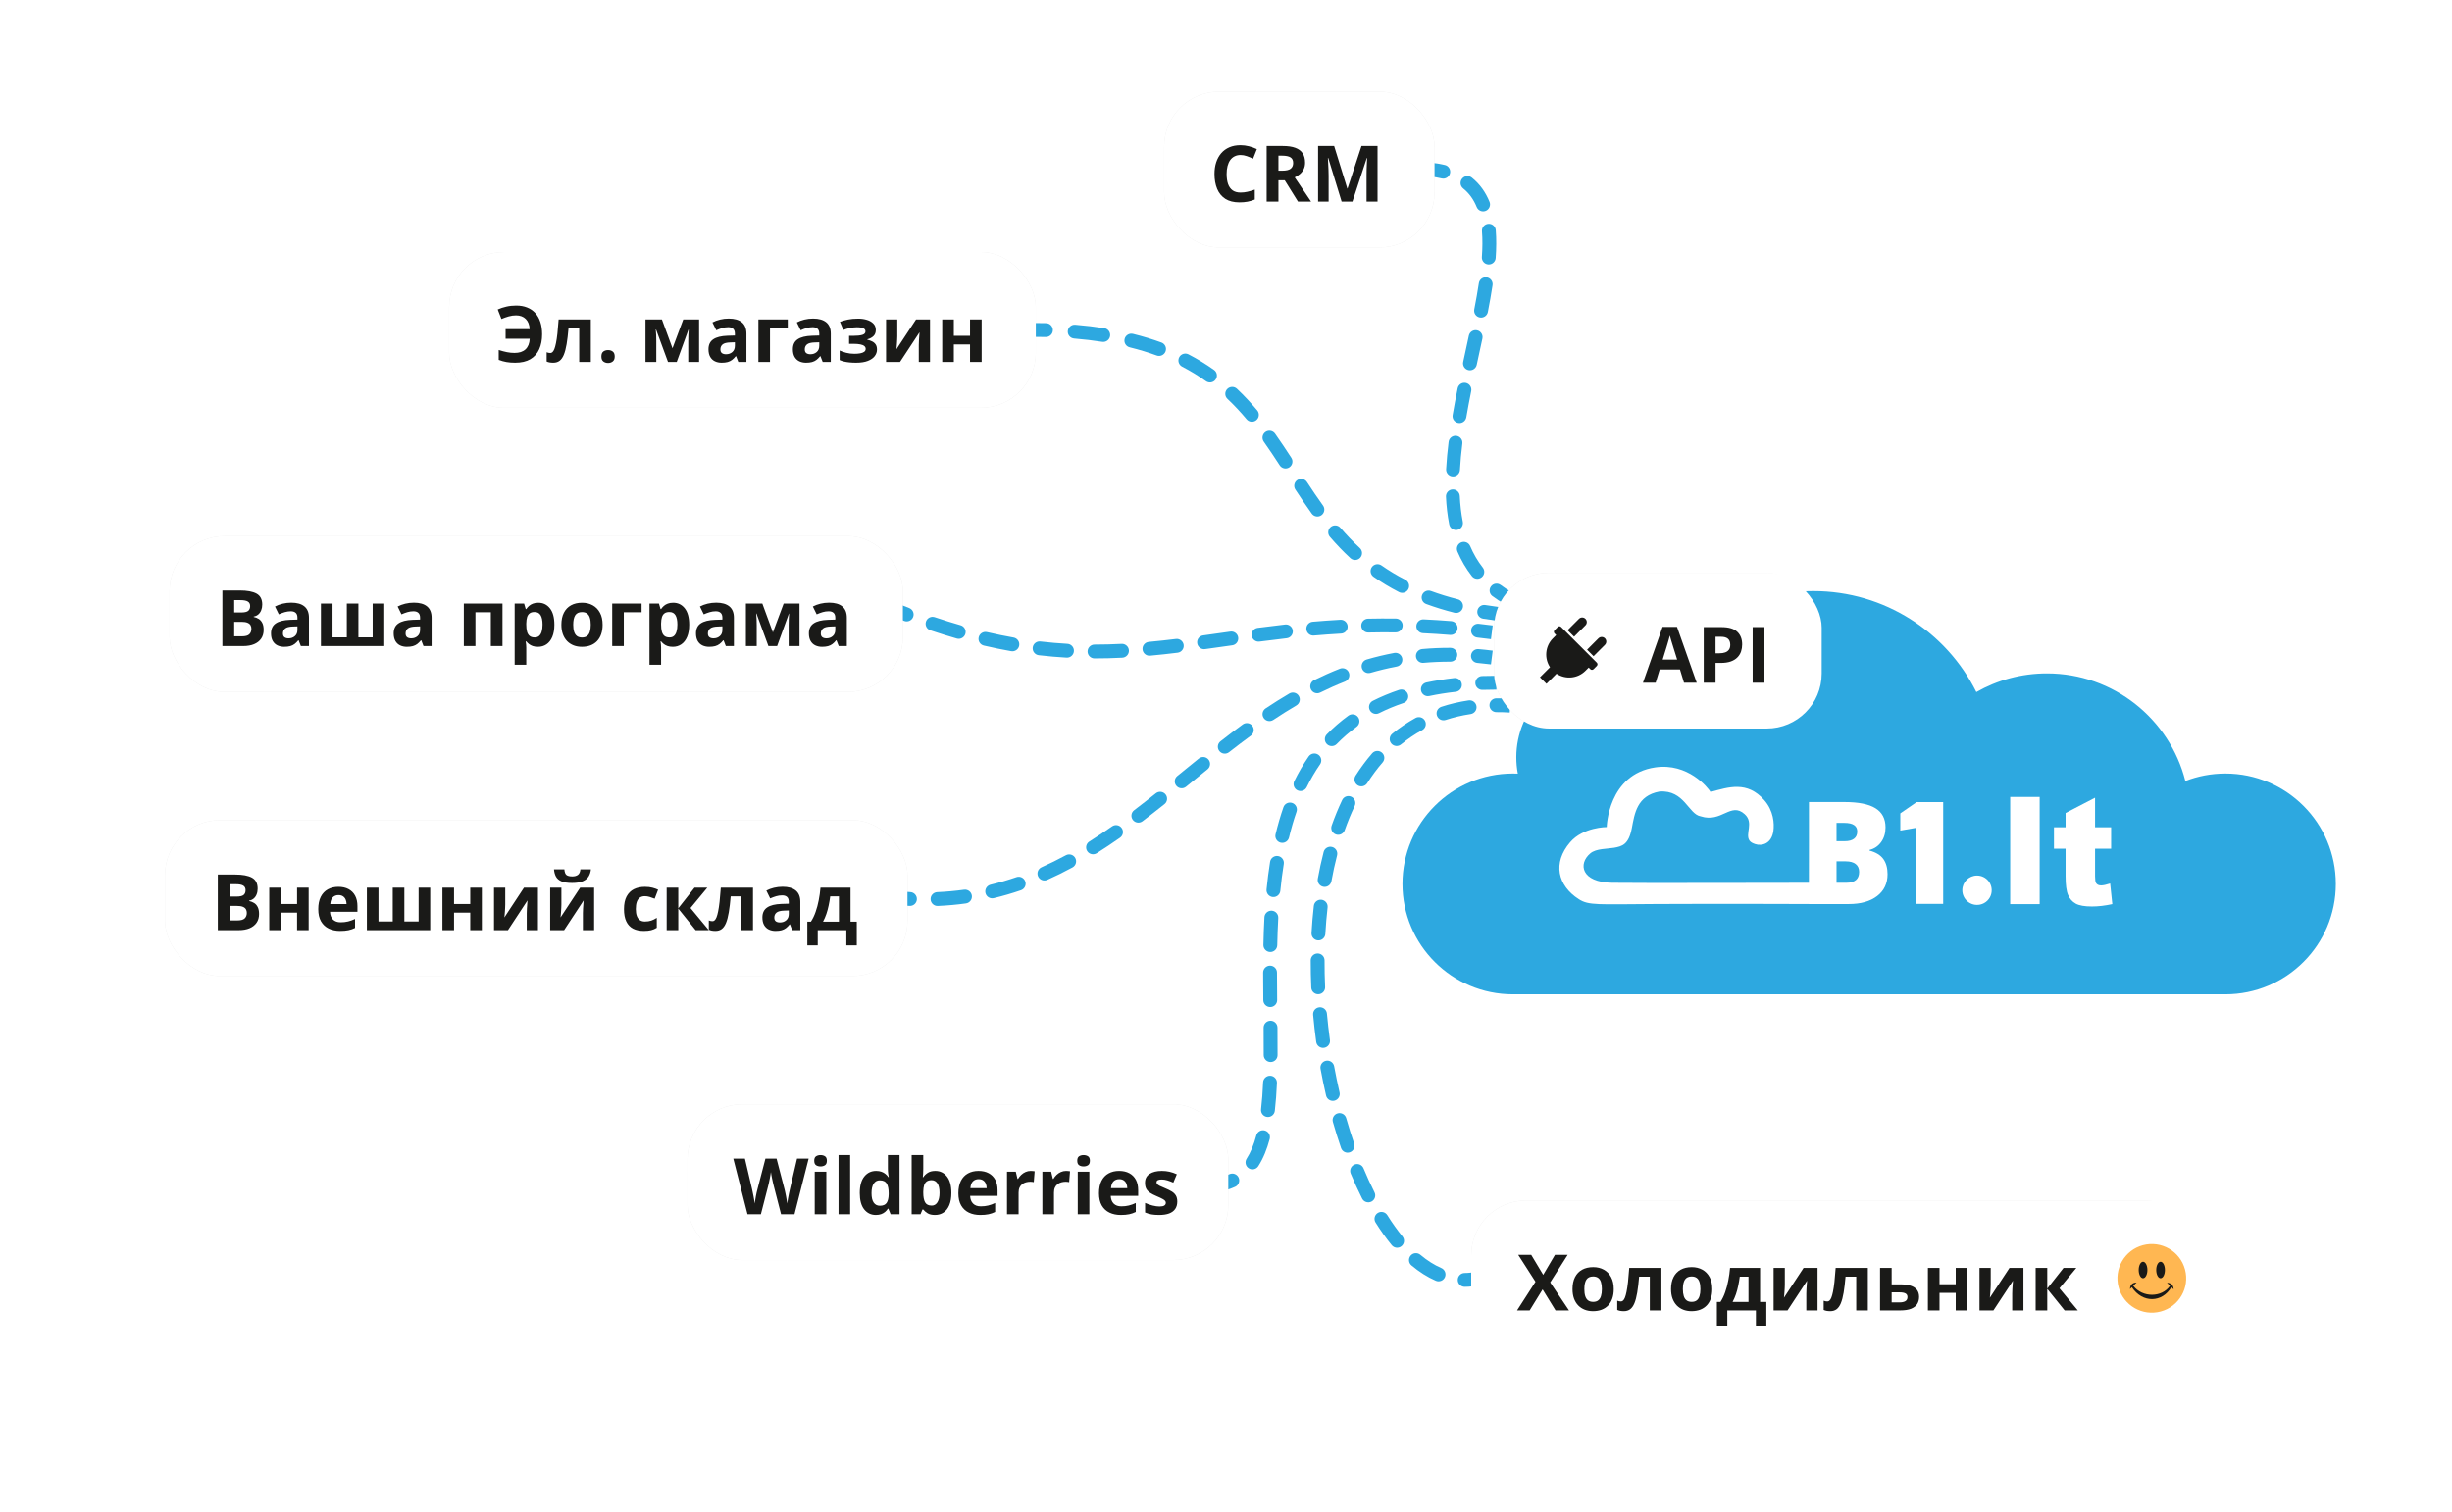 <svg width="535" height="330" viewBox="0 0 535 330" fill="none" xmlns="http://www.w3.org/2000/svg">
<path fill-rule="evenodd" clip-rule="evenodd" d="M325.628 130.096C326.445 130.705 327.318 131.277 328.249 131.811L329.752 129.19C328.922 128.714 328.15 128.207 327.432 127.673C326.763 127.175 325.816 127.313 325.318 127.983C324.82 128.652 324.959 129.598 325.628 130.096ZM323.347 50.472C323.487 52.199 323.469 54.082 323.326 56.105C323.267 56.937 323.894 57.66 324.726 57.719C325.558 57.778 326.281 57.151 326.34 56.319C326.491 54.187 326.513 52.145 326.358 50.229C326.291 49.397 325.562 48.778 324.731 48.845C323.899 48.912 323.279 49.641 323.347 50.472ZM324.39 60.533C323.565 60.409 322.795 60.976 322.67 61.801C322.391 63.645 322.05 65.556 321.668 67.521C321.508 68.34 322.043 69.133 322.862 69.292C323.681 69.452 324.474 68.917 324.633 68.098C325.021 66.105 325.37 64.151 325.657 62.253C325.782 61.428 325.215 60.658 324.39 60.533ZM324.167 46.025C324.94 45.711 325.312 44.83 324.998 44.057C324.157 41.984 322.902 40.182 321.13 38.764C320.479 38.242 319.528 38.348 319.007 38.999C318.485 39.651 318.591 40.601 319.242 41.123C320.563 42.179 321.527 43.538 322.199 45.194C322.513 45.967 323.394 46.339 324.167 46.025ZM323.268 125.997C323.926 125.484 324.042 124.534 323.528 123.877C322.403 122.437 321.494 120.865 320.773 119.175C320.446 118.408 319.559 118.051 318.791 118.378C318.024 118.705 317.667 119.593 317.994 120.36C318.81 122.273 319.849 124.076 321.148 125.738C321.662 126.395 322.611 126.511 323.268 125.997ZM322.282 72.089C321.466 71.915 320.663 72.435 320.489 73.251C320.25 74.366 320.008 75.486 319.763 76.615C319.593 77.4 319.422 78.189 319.251 78.984C319.075 79.8 319.594 80.603 320.41 80.779C321.225 80.954 322.029 80.436 322.205 79.62C322.374 78.834 322.544 78.048 322.714 77.263C322.96 76.129 323.204 74.999 323.443 73.882C323.618 73.066 323.098 72.264 322.282 72.089ZM319.822 83.568C319.004 83.403 318.207 83.933 318.043 84.751C317.653 86.687 317.283 88.629 316.951 90.566C316.81 91.388 317.362 92.169 318.184 92.31C319.006 92.451 319.787 91.899 319.929 91.077C320.255 89.176 320.619 87.263 321.004 85.347C321.169 84.529 320.639 83.733 319.822 83.568ZM317.98 115.644C318.798 115.482 319.33 114.687 319.168 113.869C318.815 112.083 318.602 110.209 318.51 108.259C318.47 107.426 317.762 106.782 316.929 106.822C316.095 106.862 315.452 107.57 315.492 108.403C315.59 110.477 315.818 112.502 316.205 114.456C316.367 115.274 317.162 115.806 317.98 115.644ZM317.758 95.124C316.93 95.021 316.176 95.609 316.073 96.437C315.824 98.444 315.635 100.434 315.529 102.393C315.484 103.226 316.123 103.938 316.956 103.983C317.789 104.028 318.501 103.389 318.546 102.556C318.648 100.679 318.829 98.76 319.071 96.809C319.174 95.981 318.586 95.227 317.758 95.124ZM316.376 37.833C316.571 37.022 316.072 36.206 315.261 36.011C314.29 35.777 313.254 35.606 312.149 35.497L311.852 38.504C312.834 38.6 313.732 38.75 314.553 38.948C315.365 39.143 316.18 38.644 316.376 37.833Z" fill="#2DA8E0"/>
<path fill-rule="evenodd" clip-rule="evenodd" d="M323.59 135.026C324.635 135.199 325.708 135.357 326.809 135.498L327.193 132.501C326.128 132.365 325.093 132.212 324.085 132.045C323.262 131.908 322.484 132.465 322.348 133.288C322.211 134.111 322.767 134.889 323.59 135.026ZM319.171 132.63C319.377 131.821 318.888 130.999 318.08 130.793C315.991 130.261 314.043 129.655 312.22 128.984C311.437 128.695 310.569 129.096 310.28 129.879C309.992 130.662 310.393 131.53 311.176 131.819C313.1 132.528 315.149 133.165 317.334 133.721C318.142 133.927 318.965 133.439 319.171 132.63ZM307.284 128.572C307.666 127.831 307.373 126.92 306.632 126.538C304.751 125.571 303.023 124.521 301.423 123.403C300.739 122.925 299.797 123.092 299.319 123.775C298.841 124.459 299.008 125.401 299.692 125.879C301.402 127.075 303.247 128.195 305.25 129.225C305.992 129.607 306.902 129.314 307.284 128.572ZM296.78 121.728C297.346 121.114 297.306 120.159 296.693 119.593C295.173 118.192 293.774 116.719 292.462 115.191C291.918 114.558 290.965 114.485 290.331 115.028C289.698 115.572 289.626 116.525 290.169 117.158C291.548 118.765 293.028 120.325 294.646 121.815C295.259 122.381 296.215 122.341 296.78 121.728ZM288.324 112.446C289.001 111.959 289.155 111.015 288.667 110.338C287.456 108.657 286.303 106.938 285.164 105.196C284.708 104.498 283.772 104.301 283.074 104.758C282.375 105.214 282.179 106.15 282.635 106.849C283.786 108.609 284.967 110.37 286.216 112.104C286.703 112.781 287.647 112.934 288.324 112.446ZM281.308 102.006C282.008 101.552 282.207 100.617 281.753 99.917C280.607 98.152 279.437 96.386 278.207 94.649C277.725 93.968 276.783 93.806 276.102 94.288C275.421 94.77 275.259 95.713 275.741 96.394C276.937 98.083 278.081 99.811 279.219 101.562C279.673 102.262 280.608 102.461 281.308 102.006ZM274.123 91.687C274.762 91.151 274.846 90.199 274.311 89.559C272.948 87.933 271.487 86.355 269.891 84.849C269.285 84.276 268.328 84.304 267.756 84.911C267.183 85.518 267.211 86.474 267.818 87.046C269.316 88.461 270.697 89.951 271.995 91.5C272.531 92.139 273.484 92.223 274.123 91.687ZM265.235 82.833C265.719 82.153 265.56 81.21 264.881 80.727C263.173 79.511 261.329 78.376 259.322 77.338C258.581 76.954 257.67 77.244 257.286 77.984C256.903 78.725 257.192 79.637 257.933 80.02C259.812 80.993 261.535 82.054 263.129 83.188C263.809 83.672 264.752 83.513 265.235 82.833ZM254.313 76.687C254.599 75.904 254.196 75.036 253.413 74.75C251.477 74.042 249.415 73.412 247.21 72.867C246.4 72.667 245.581 73.161 245.381 73.971C245.181 74.781 245.675 75.6 246.485 75.8C248.589 76.32 250.547 76.919 252.375 77.587C253.159 77.874 254.026 77.471 254.313 76.687ZM242.212 73.344C242.34 72.52 241.776 71.747 240.951 71.619C238.944 71.306 236.834 71.055 234.613 70.87C233.782 70.8 233.052 71.418 232.982 72.249C232.913 73.081 233.531 73.811 234.362 73.88C236.516 74.06 238.554 74.303 240.486 74.604C241.311 74.733 242.083 74.168 242.212 73.344ZM229.724 72.078C229.745 71.244 229.086 70.551 228.252 70.53C227.191 70.503 226.108 70.489 225.001 70.489L225.001 73.51C226.083 73.51 227.141 73.524 228.175 73.55C229.009 73.571 229.702 72.912 229.724 72.078Z" fill="#2DA8E0"/>
<path fill-rule="evenodd" clip-rule="evenodd" d="M322.321 139.14C323.305 139.25 324.301 139.37 325.309 139.499L325.693 136.503C324.67 136.371 323.659 136.25 322.659 136.137C321.83 136.044 321.082 136.64 320.989 137.469C320.895 138.299 321.492 139.046 322.321 139.14ZM318.025 137.183C318.092 136.351 317.472 135.623 316.64 135.556C314.581 135.391 312.573 135.264 310.611 135.172C309.778 135.133 309.07 135.777 309.031 136.611C308.992 137.444 309.636 138.151 310.47 138.19C312.398 138.281 314.373 138.405 316.398 138.568C317.23 138.635 317.958 138.015 318.025 137.183ZM306.046 136.522C306.056 135.688 305.388 135.003 304.554 134.993C302.481 134.968 300.461 134.98 298.489 135.024C297.655 135.042 296.994 135.734 297.012 136.568C297.031 137.402 297.722 138.063 298.556 138.044C300.495 138.001 302.48 137.989 304.517 138.014C305.351 138.025 306.036 137.357 306.046 136.522ZM294.043 136.684C293.997 135.851 293.284 135.214 292.451 135.26C290.388 135.375 288.377 135.521 286.409 135.692C285.578 135.764 284.962 136.496 285.034 137.327C285.106 138.158 285.838 138.774 286.669 138.702C288.609 138.534 290.59 138.39 292.619 138.277C293.452 138.23 294.09 137.517 294.043 136.684ZM282.072 137.625C281.979 136.795 281.231 136.199 280.402 136.292C278.365 136.521 276.37 136.77 274.41 137.027C273.583 137.136 273.001 137.894 273.109 138.722C273.218 139.549 273.977 140.131 274.804 140.023C276.75 139.767 278.725 139.521 280.74 139.295C281.569 139.201 282.166 138.454 282.072 137.625ZM270.16 139.128C270.044 138.302 269.28 137.726 268.454 137.842C267.874 137.924 267.296 138.005 266.721 138.086C265.306 138.286 263.904 138.484 262.51 138.676C261.683 138.79 261.105 139.552 261.219 140.379C261.333 141.205 262.096 141.783 262.922 141.669C264.322 141.476 265.73 141.277 267.148 141.077C267.722 140.996 268.297 140.915 268.874 140.834C269.701 140.718 270.276 139.954 270.16 139.128ZM258.263 140.769C258.162 139.941 257.409 139.351 256.58 139.452C254.602 139.693 252.632 139.911 250.656 140.093C249.826 140.17 249.214 140.906 249.291 141.737C249.368 142.567 250.104 143.179 250.934 143.102C252.945 142.916 254.945 142.695 256.946 142.451C257.774 142.351 258.364 141.597 258.263 140.769ZM246.316 141.955C246.273 141.122 245.563 140.481 244.73 140.523C242.776 140.623 240.806 140.678 238.81 140.678C237.976 140.678 237.299 141.354 237.299 142.189C237.299 143.023 237.976 143.699 238.81 143.699C240.862 143.699 242.883 143.643 244.884 143.541C245.717 143.498 246.358 142.789 246.316 141.955ZM234.316 142.105C234.363 141.272 233.727 140.559 232.894 140.511C230.967 140.401 229.007 140.234 227.004 140C226.176 139.903 225.425 140.497 225.329 141.325C225.232 142.154 225.825 142.904 226.654 143.001C228.717 143.242 230.737 143.414 232.721 143.528C233.554 143.575 234.268 142.938 234.316 142.105ZM222.379 140.893C222.524 140.071 221.975 139.288 221.153 139.143C219.266 138.811 217.336 138.417 215.357 137.956C214.545 137.767 213.733 138.272 213.543 139.084C213.354 139.897 213.859 140.709 214.672 140.898C216.703 141.372 218.687 141.777 220.63 142.119C221.451 142.263 222.235 141.714 222.379 140.893ZM210.635 138.326C210.865 137.524 210.401 136.688 209.599 136.458C207.762 135.931 205.882 135.346 203.953 134.699C203.162 134.433 202.306 134.859 202.04 135.65C201.775 136.441 202.2 137.297 202.991 137.563C204.961 138.224 206.885 138.823 208.767 139.362C209.569 139.592 210.405 139.128 210.635 138.326ZM199.241 134.645C199.538 133.865 199.146 132.993 198.367 132.696C197.444 132.344 196.51 131.979 195.565 131.599L194.438 134.403C195.4 134.789 196.351 135.161 197.292 135.519C198.071 135.816 198.944 135.425 199.241 134.645Z" fill="#2DA8E0"/>
<path fill-rule="evenodd" clip-rule="evenodd" d="M325.693 142.002C324.649 141.868 323.618 141.756 322.599 141.667C321.768 141.594 321.035 142.209 320.962 143.04C320.889 143.871 321.504 144.604 322.335 144.677C323.313 144.763 324.304 144.87 325.309 144.998L325.693 142.002ZM317.964 142.901C317.966 142.066 317.291 141.388 316.457 141.386C314.352 141.381 312.305 141.472 310.31 141.652C309.479 141.726 308.866 142.461 308.941 143.292C309.016 144.123 309.75 144.736 310.581 144.661C312.483 144.49 314.437 144.403 316.449 144.408C317.283 144.41 317.961 143.735 317.964 142.901ZM305.951 143.706C305.797 142.886 305.007 142.347 304.187 142.502C302.128 142.89 300.128 143.373 298.179 143.941C297.378 144.174 296.918 145.012 297.151 145.813C297.384 146.614 298.223 147.075 299.024 146.842C300.881 146.301 302.787 145.841 304.747 145.471C305.567 145.316 306.106 144.526 305.951 143.706ZM294.309 146.789C294.003 146.012 293.126 145.631 292.35 145.937C290.426 146.695 288.552 147.532 286.723 148.436C285.975 148.805 285.668 149.711 286.037 150.459C286.407 151.207 287.312 151.514 288.061 151.145C289.82 150.276 291.617 149.473 293.457 148.748C294.233 148.442 294.615 147.565 294.309 146.789ZM283.39 151.894C282.968 151.174 282.043 150.932 281.323 151.354C279.561 152.388 277.835 153.476 276.14 154.607C275.446 155.07 275.259 156.008 275.722 156.702C276.185 157.396 277.123 157.583 277.817 157.12C279.469 156.018 281.145 154.961 282.851 153.961C283.571 153.539 283.812 152.613 283.39 151.894ZM273.259 158.433C272.766 157.76 271.821 157.614 271.148 158.107C269.513 159.305 267.901 160.533 266.304 161.779C265.646 162.292 265.529 163.242 266.042 163.899C266.555 164.557 267.504 164.674 268.162 164.161C269.741 162.929 271.329 161.72 272.933 160.544C273.606 160.051 273.752 159.106 273.259 158.433ZM263.688 165.777C263.164 165.128 262.212 165.026 261.563 165.55C260.386 166.501 259.21 167.457 258.038 168.411C257.65 168.727 257.263 169.042 256.876 169.356C256.229 169.882 256.131 170.834 256.657 171.481C257.183 172.129 258.135 172.227 258.782 171.701C259.171 171.384 259.56 171.068 259.948 170.752C261.12 169.799 262.289 168.848 263.461 167.901C264.11 167.377 264.212 166.426 263.688 165.777ZM254.315 173.374C253.796 172.721 252.845 172.614 252.193 173.134C250.624 174.383 249.05 175.616 247.462 176.821C246.798 177.325 246.668 178.273 247.172 178.938C247.677 179.602 248.624 179.732 249.289 179.228C250.9 178.004 252.494 176.756 254.075 175.497C254.728 174.977 254.835 174.027 254.315 173.374ZM244.745 180.719C244.265 180.036 243.323 179.871 242.64 180.351C241.011 181.495 239.362 182.599 237.686 183.653C236.98 184.097 236.767 185.03 237.211 185.736C237.655 186.442 238.588 186.655 239.294 186.211C241.019 185.126 242.711 183.993 244.377 182.823C245.06 182.344 245.224 181.402 244.745 180.719ZM234.615 187.261C234.218 186.527 233.301 186.254 232.567 186.652C230.835 187.59 229.07 188.466 227.264 189.27C226.501 189.609 226.158 190.502 226.498 191.264C226.837 192.027 227.73 192.37 228.492 192.03C230.375 191.192 232.211 190.281 234.006 189.308C234.74 188.911 235.012 187.994 234.615 187.261ZM223.702 192.369C223.431 191.579 222.572 191.159 221.783 191.43C219.948 192.06 218.067 192.612 216.134 193.077C215.322 193.271 214.823 194.087 215.017 194.898C215.212 195.709 216.028 196.209 216.839 196.014C218.869 195.527 220.841 194.948 222.764 194.288C223.553 194.017 223.973 193.158 223.702 192.369ZM212.047 195.46C211.932 194.634 211.168 194.057 210.342 194.172C208.447 194.436 206.5 194.615 204.496 194.703C203.662 194.739 203.016 195.444 203.052 196.278C203.089 197.111 203.794 197.758 204.627 197.721C206.727 197.63 208.769 197.441 210.758 197.165C211.585 197.05 212.162 196.287 212.047 195.46ZM200.052 196.271C200.09 195.438 199.445 194.731 198.611 194.694C197.632 194.649 196.64 194.583 195.633 194.495L195.369 197.505C196.418 197.597 197.452 197.665 198.474 197.712C199.308 197.75 200.014 197.105 200.052 196.271Z" fill="#2DA8E0"/>
<path fill-rule="evenodd" clip-rule="evenodd" d="M326.5 147.489C325.431 147.489 324.384 147.507 323.358 147.542C322.524 147.571 321.872 148.27 321.9 149.104C321.929 149.938 322.628 150.59 323.462 150.562C324.452 150.527 325.465 150.51 326.5 150.51L326.5 147.489ZM318.95 149.313C318.857 148.484 318.109 147.888 317.28 147.981C315.161 148.22 313.146 148.544 311.229 148.948C310.413 149.121 309.89 149.922 310.063 150.738C310.235 151.555 311.036 152.077 311.853 151.905C313.67 151.521 315.59 151.212 317.618 150.984C318.447 150.89 319.044 150.142 318.95 149.313ZM307.185 151.512C306.918 150.722 306.061 150.297 305.271 150.564C303.228 151.253 301.318 152.05 299.535 152.948C298.79 153.323 298.49 154.231 298.865 154.977C299.241 155.722 300.149 156.022 300.894 155.647C302.545 154.815 304.322 154.072 306.236 153.426C307.027 153.16 307.452 152.303 307.185 151.512ZM296.319 156.519C295.828 155.843 294.884 155.694 294.209 156.184C292.485 157.435 290.918 158.802 289.493 160.268C288.911 160.867 288.925 161.823 289.523 162.404C290.122 162.986 291.078 162.972 291.659 162.374C292.966 161.029 294.403 159.777 295.984 158.629C296.659 158.138 296.809 157.194 296.319 156.519ZM287.637 164.711C286.951 164.236 286.01 164.408 285.535 165.095C284.356 166.801 283.316 168.596 282.399 170.461C282.031 171.21 282.34 172.115 283.088 172.483C283.837 172.851 284.742 172.543 285.111 171.794C285.967 170.052 286.933 168.387 288.021 166.812C288.495 166.126 288.323 165.185 287.637 164.711ZM281.95 175.242C281.162 174.968 280.302 175.385 280.028 176.173C279.361 178.095 278.792 180.07 278.309 182.084C278.114 182.895 278.613 183.711 279.425 183.906C280.236 184.1 281.051 183.601 281.246 182.79C281.709 180.862 282.251 178.983 282.882 177.164C283.156 176.376 282.739 175.515 281.95 175.242ZM278.851 186.826C278.027 186.694 277.252 187.254 277.12 188.078C276.801 190.071 276.546 192.089 276.343 194.12C276.261 194.95 276.867 195.691 277.697 195.773C278.527 195.856 279.267 195.25 279.35 194.42C279.547 192.44 279.795 190.482 280.103 188.556C280.235 187.732 279.674 186.958 278.851 186.826ZM277.474 198.75C276.641 198.704 275.929 199.343 275.884 200.176C275.774 202.193 275.703 204.213 275.66 206.226C275.642 207.06 276.303 207.751 277.137 207.769C277.972 207.787 278.662 207.125 278.68 206.291C278.723 204.305 278.793 202.318 278.901 200.34C278.946 199.507 278.307 198.795 277.474 198.75ZM275.707 224.295C275.727 226.339 275.738 228.332 275.726 230.265C275.721 231.099 276.393 231.78 277.228 231.785C278.062 231.79 278.742 231.118 278.747 230.283C278.759 228.328 278.748 226.316 278.728 224.266C278.72 223.431 278.037 222.762 277.203 222.77C276.368 222.778 275.699 223.461 275.707 224.295ZM277.165 219.783C278 219.774 278.669 219.09 278.66 218.256C278.638 216.278 278.622 214.276 278.621 212.261C278.621 211.427 277.945 210.751 277.111 210.751C276.276 210.751 275.6 211.427 275.6 212.261C275.6 214.292 275.617 216.306 275.638 218.288C275.648 219.123 276.331 219.792 277.165 219.783ZM277.167 234.778C276.334 234.742 275.629 235.388 275.593 236.222C275.503 238.297 275.362 240.261 275.149 242.096C275.052 242.924 275.646 243.674 276.475 243.771C277.303 243.867 278.053 243.274 278.15 242.445C278.374 240.519 278.519 238.479 278.611 236.352C278.647 235.518 278.001 234.814 277.167 234.778ZM275.965 246.725C275.159 246.51 274.331 246.989 274.116 247.795C273.578 249.811 272.883 251.509 272.003 252.877C271.552 253.579 271.755 254.513 272.457 254.965C273.159 255.416 274.093 255.213 274.545 254.511C275.641 252.805 276.443 250.794 277.035 248.574C277.25 247.768 276.771 246.94 275.965 246.725ZM270.248 256.999C269.898 256.242 269 255.912 268.243 256.263C267.508 256.603 266.684 256.857 265.756 257.009L266.244 259.99C267.423 259.797 268.511 259.468 269.512 259.005C270.269 258.654 270.598 257.756 270.248 256.999Z" fill="#2DA8E0"/>
<path fill-rule="evenodd" clip-rule="evenodd" d="M329.592 152.493C328.538 152.429 327.505 152.4 326.492 152.404C325.658 152.408 324.984 153.087 324.988 153.921C324.991 154.756 325.67 155.429 326.505 155.426C327.451 155.422 328.42 155.449 329.41 155.508L329.592 152.493ZM319.582 280.848C320.659 280.842 321.743 280.719 322.833 280.474L322.169 277.526C321.289 277.724 320.422 277.822 319.567 277.826C318.733 277.831 318.06 278.51 318.064 279.345C318.068 280.179 318.748 280.852 319.582 280.848ZM322.149 154.126C322.026 153.301 321.256 152.733 320.431 152.856C318.348 153.169 316.366 153.639 314.484 154.257C313.691 154.518 313.26 155.371 313.52 156.164C313.781 156.957 314.634 157.388 315.427 157.128C317.143 156.564 318.959 156.132 320.879 155.844C321.704 155.72 322.273 154.951 322.149 154.126ZM315.267 278.73C315.598 277.964 315.245 277.075 314.479 276.744C312.936 276.078 311.407 275.108 309.908 273.85C309.268 273.314 308.316 273.397 307.779 274.037C307.243 274.676 307.327 275.629 307.966 276.165C309.651 277.579 311.426 278.717 313.281 279.518C314.047 279.849 314.936 279.496 315.267 278.73ZM310.909 157.293C310.508 156.561 309.589 156.293 308.858 156.694C307.043 157.689 305.349 158.841 303.771 160.133C303.126 160.662 303.031 161.614 303.56 162.259C304.089 162.905 305.041 162.999 305.686 162.471C307.123 161.293 308.663 160.247 310.31 159.344C311.042 158.942 311.31 158.024 310.909 157.293ZM305.79 271.969C306.436 271.441 306.53 270.489 306.002 269.844C304.862 268.453 303.758 266.902 302.696 265.206C302.253 264.499 301.321 264.285 300.614 264.728C299.907 265.171 299.693 266.103 300.136 266.81C301.257 268.6 302.435 270.257 303.664 271.758C304.193 272.404 305.145 272.498 305.79 271.969ZM301.52 164.257C300.89 163.71 299.936 163.778 299.389 164.409C298.073 165.928 296.865 167.563 295.762 169.297C295.314 170 295.521 170.934 296.225 171.382C296.929 171.83 297.863 171.622 298.311 170.919C299.34 169.301 300.46 167.787 301.672 166.388C302.219 165.757 302.151 164.803 301.52 164.257ZM299.23 262.247C299.975 261.872 300.275 260.963 299.9 260.218C299.063 258.557 298.263 256.805 297.505 254.976C297.185 254.206 296.301 253.84 295.531 254.159C294.76 254.479 294.394 255.363 294.714 256.133C295.498 258.026 296.329 259.845 297.201 261.578C297.577 262.323 298.485 262.622 299.23 262.247ZM294.854 173.886C294.1 173.528 293.2 173.849 292.842 174.603C291.994 176.392 291.231 178.256 290.551 180.182C290.273 180.969 290.686 181.832 291.472 182.109C292.259 182.387 293.122 181.975 293.4 181.188C294.048 179.353 294.771 177.586 295.572 175.898C295.929 175.144 295.608 174.243 294.854 173.886ZM294.522 251.484C295.311 251.212 295.73 250.353 295.459 249.564C294.842 247.77 294.263 245.923 293.724 244.031C293.496 243.228 292.66 242.763 291.858 242.991C291.055 243.22 290.59 244.055 290.818 244.858C291.371 246.8 291.967 248.7 292.602 250.547C292.873 251.336 293.733 251.755 294.522 251.484ZM291.145 240.222C291.958 240.033 292.464 239.222 292.275 238.409C291.842 236.541 291.448 234.642 291.095 232.72C290.944 231.9 290.157 231.357 289.336 231.507C288.516 231.658 287.973 232.445 288.123 233.266C288.484 235.233 288.888 237.178 289.332 239.092C289.52 239.905 290.332 240.411 291.145 240.222ZM290.645 184.846C289.837 184.637 289.013 185.123 288.805 185.931C288.312 187.839 287.888 189.793 287.529 191.783C287.381 192.604 287.926 193.39 288.747 193.538C289.568 193.686 290.354 193.141 290.502 192.32C290.849 190.399 291.257 188.518 291.73 186.686C291.939 185.878 291.453 185.054 290.645 184.846ZM288.884 228.683C289.711 228.57 290.289 227.808 290.176 226.982C289.914 225.068 289.693 223.141 289.517 221.207C289.441 220.376 288.706 219.764 287.875 219.84C287.044 219.916 286.432 220.651 286.508 221.482C286.689 223.461 286.914 225.433 287.183 227.392C287.296 228.219 288.058 228.797 288.884 228.683ZM288.335 196.366C287.506 196.272 286.757 196.867 286.663 197.696C286.439 199.655 286.272 201.639 286.159 203.639C286.112 204.472 286.749 205.186 287.582 205.233C288.415 205.28 289.128 204.642 289.175 203.809C289.285 201.864 289.447 199.938 289.664 198.039C289.759 197.21 289.164 196.461 288.335 196.366ZM287.68 216.988C288.514 216.95 289.159 216.244 289.122 215.411C289.035 213.471 288.995 211.534 289.002 209.606C289.006 208.772 288.332 208.093 287.498 208.09C286.664 208.086 285.985 208.76 285.981 209.594C285.973 211.572 286.015 213.559 286.104 215.546C286.141 216.379 286.847 217.025 287.68 216.988Z" fill="#2DA8E0"/>
<path fill-rule="evenodd" clip-rule="evenodd" d="M330.653 216.994C330.466 216.999 330.278 217.001 330.09 217.001C316.785 217.001 305.999 206.215 305.999 192.91C305.999 179.604 316.785 168.818 330.09 168.818C330.453 168.818 330.813 168.826 331.172 168.842C330.953 167.686 330.839 166.493 330.839 165.273C330.839 154.737 339.38 146.195 349.917 146.195C353.966 146.195 357.72 147.456 360.808 149.607C367.564 137.324 380.629 129 395.638 129C411.222 129 424.711 137.975 431.217 151.038C435.76 148.448 441.018 146.968 446.622 146.968C461.18 146.968 473.405 156.955 476.82 170.452C479.529 169.397 482.475 168.818 485.557 168.818C498.862 168.818 509.648 179.604 509.648 192.91C509.648 206.215 498.862 217.001 485.557 217.001C485.478 217.001 485.399 217 485.32 217H330.653V216.994Z" fill="#2DA8E0"/>
<g clip-path="url(#clip0_15697_6261)">
<path fill-rule="evenodd" clip-rule="evenodd" d="M418.133 197.268V180.653L414.624 181.263V177.514L418.192 175.046H423.981V197.268H418.133Z" fill="white"/>
<path d="M438.601 173.925H445.033V197.316H438.601V173.925ZM457.119 174.093V180.552H460.627V185.231H457.119V191.253C457.119 191.979 457.189 192.459 457.323 192.694C457.533 193.054 457.899 193.239 458.427 193.239C458.9 193.239 459.563 193.097 460.413 192.819L460.887 197.315C459.299 197.664 457.818 197.838 456.44 197.838C454.842 197.838 453.663 197.631 452.909 197.216C452.15 196.802 451.59 196.169 451.23 195.323C450.864 194.478 450.686 193.103 450.686 191.204V185.231H448.152V180.552H450.686V177.432L457.119 174.093Z" fill="white"/>
<path fill-rule="evenodd" clip-rule="evenodd" d="M431.361 191.084C433.356 191.084 434.924 192.907 434.493 194.977C434.24 196.188 433.261 197.167 432.05 197.42C429.98 197.851 428.157 196.282 428.157 194.288C428.157 192.518 429.591 191.084 431.361 191.084Z" fill="white"/>
<path d="M410.914 187.466C410.294 186.614 409.294 186.004 407.914 185.639V185.487C408.959 185.233 409.802 184.664 410.442 183.781C411.081 182.898 411.401 181.832 411.401 180.583C411.401 178.685 410.667 177.286 409.2 176.388C407.733 175.489 405.487 175.04 402.462 175.04H394.695V183.202L394.683 192.658C385.547 192.661 357.578 192.747 351.704 192.658C344.994 192.555 344.271 188.509 347.005 186.228C348.269 185.173 350.686 185.276 352.147 185.021C353.948 184.708 355.362 184.326 356.044 180.743C356.645 177.594 357.146 173.655 362.079 172.75C367.523 172.343 368.39 177.726 371.087 178.16C375.654 179.648 377.638 174.926 380.672 177.691C382.742 179.578 380.686 181.997 381.737 183.475C381.989 183.829 382.46 184.053 382.992 184.227C384.362 184.675 386.556 184.206 386.94 181.324C387.15 179.744 386.994 176.952 384.932 174.614C381.208 170.391 377.196 171.759 373.217 172.845C372.695 171.939 368.295 166.429 361.163 167.477C350.817 168.996 350.569 180.502 350.569 180.502C350.569 180.502 345.444 180.482 342.576 183.826C338.701 188.345 339.862 193.271 344.463 196.232C346.661 197.646 348.54 197.361 361.502 197.295C375.665 197.222 393.451 197.295 393.451 197.295C393.451 197.295 393.538 197.293 393.687 197.289L394.695 197.291V197.304H403.36C405.98 197.304 408.048 196.723 409.566 195.561C411.083 194.398 411.843 192.807 411.843 190.786C411.843 189.426 411.533 188.319 410.914 187.466ZM400.71 179.593H402.401C404.289 179.593 405.233 180.218 405.233 181.466C405.233 182.167 404.997 182.695 404.525 183.05C404.053 183.406 403.385 183.583 402.523 183.583H400.71V179.593ZM402.827 192.659H400.71V187.984H402.705C403.66 187.984 404.388 188.182 404.891 188.578C405.393 188.974 405.644 189.543 405.644 190.284C405.644 191.868 404.705 192.659 402.827 192.659Z" fill="white"/>
</g>
<g filter="url(#filter0_f_15697_6261)">
<rect x="254" y="20" width="59" height="34" rx="12" fill="#474747" fill-opacity="0.13"/>
</g>
<rect x="254" y="20" width="59" height="34" rx="12" fill="white"/>
<path d="M270.682 33.831C270.19 33.831 269.752 33.928 269.371 34.122C268.994 34.31 268.676 34.584 268.416 34.944C268.161 35.303 267.968 35.738 267.835 36.247C267.702 36.756 267.636 37.329 267.636 37.965C267.636 38.823 267.741 39.556 267.951 40.165C268.167 40.768 268.499 41.23 268.947 41.551C269.396 41.867 269.974 42.024 270.682 42.024C271.175 42.024 271.667 41.969 272.16 41.858C272.658 41.748 273.197 41.59 273.778 41.385V43.544C273.242 43.765 272.713 43.922 272.193 44.017C271.673 44.116 271.089 44.166 270.441 44.166C269.191 44.166 268.161 43.909 267.354 43.394C266.551 42.874 265.956 42.149 265.569 41.219C265.181 40.284 264.988 39.194 264.988 37.949C264.988 37.03 265.112 36.189 265.361 35.425C265.61 34.662 265.976 34 266.457 33.441C266.938 32.883 267.533 32.451 268.242 32.147C268.95 31.842 269.764 31.69 270.682 31.69C271.285 31.69 271.889 31.767 272.492 31.922C273.1 32.072 273.681 32.279 274.235 32.545L273.405 34.637C272.951 34.421 272.494 34.233 272.035 34.072C271.576 33.912 271.125 33.831 270.682 33.831ZM279.904 31.864C281.006 31.864 281.913 31.997 282.627 32.263C283.346 32.528 283.88 32.929 284.229 33.466C284.578 34.003 284.752 34.681 284.752 35.5C284.752 36.053 284.647 36.538 284.437 36.953C284.226 37.368 283.95 37.719 283.606 38.007C283.263 38.295 282.893 38.53 282.494 38.712L286.063 44H283.208L280.311 39.343H278.941V44H276.368V31.864H279.904ZM279.722 33.973H278.941V37.252H279.771C280.624 37.252 281.232 37.11 281.598 36.828C281.968 36.54 282.154 36.12 282.154 35.566C282.154 34.991 281.955 34.581 281.556 34.338C281.163 34.094 280.552 33.973 279.722 33.973ZM292.729 44L289.807 34.479H289.732C289.743 34.706 289.76 35.049 289.782 35.508C289.81 35.962 289.835 36.446 289.857 36.961C289.879 37.476 289.89 37.94 289.89 38.355V44H287.591V31.864H291.094L293.966 41.145H294.016L297.062 31.864H300.565V44H298.166V38.256C298.166 37.874 298.172 37.434 298.183 36.936C298.199 36.438 298.219 35.965 298.241 35.517C298.263 35.063 298.279 34.722 298.291 34.496H298.216L295.086 44H292.729Z" fill="#1A1A18"/>
<g filter="url(#filter1_f_15697_6261)">
<rect x="98" y="55" width="128" height="34" rx="12" fill="#474747" fill-opacity="0.13"/>
</g>
<rect x="98" y="55" width="128" height="34" rx="12" fill="white"/>
<path d="M112.59 68.832C112.048 68.832 111.508 68.909 110.972 69.064C110.44 69.219 109.92 69.404 109.411 69.62L108.598 67.545C109.19 67.279 109.821 67.072 110.49 66.922C111.16 66.767 111.876 66.69 112.64 66.69C113.531 66.69 114.325 66.831 115.022 67.113C115.725 67.39 116.317 67.797 116.799 68.334C117.286 68.87 117.654 69.526 117.903 70.301C118.157 71.076 118.285 71.958 118.285 72.949C118.285 74.194 118.074 75.284 117.654 76.219C117.239 77.149 116.597 77.874 115.728 78.394C114.859 78.909 113.75 79.166 112.399 79.166C111.702 79.166 111.074 79.116 110.515 79.017C109.962 78.922 109.395 78.765 108.813 78.543V76.385C109.461 76.59 110.059 76.748 110.606 76.858C111.16 76.969 111.708 77.024 112.25 77.024C112.77 77.024 113.229 76.961 113.628 76.834C114.032 76.701 114.372 76.507 114.649 76.252C114.931 75.992 115.15 75.671 115.305 75.29C115.465 74.902 115.556 74.451 115.579 73.936H110.316V71.828H115.562C115.545 71.352 115.465 70.932 115.321 70.566C115.177 70.196 114.975 69.88 114.715 69.62C114.455 69.36 114.145 69.164 113.786 69.031C113.431 68.898 113.033 68.832 112.59 68.832ZM128.91 79H126.378V71.621H124.045C123.929 72.982 123.791 74.141 123.63 75.099C123.47 76.056 123.265 76.836 123.016 77.439C122.767 78.037 122.457 78.474 122.086 78.751C121.716 79.028 121.259 79.166 120.717 79.166C120.418 79.166 120.15 79.144 119.912 79.1C119.679 79.055 119.466 78.989 119.272 78.9V76.875C119.394 76.925 119.524 76.966 119.663 76.999C119.801 77.027 119.942 77.041 120.086 77.041C120.246 77.041 120.399 76.977 120.542 76.85C120.686 76.723 120.822 76.504 120.949 76.194C121.076 75.879 121.195 75.445 121.306 74.891C121.422 74.338 121.528 73.638 121.622 72.791C121.716 71.944 121.804 70.921 121.887 69.72H128.91V79ZM131.217 77.813C131.217 77.293 131.358 76.928 131.641 76.717C131.928 76.507 132.274 76.402 132.678 76.402C133.071 76.402 133.409 76.507 133.691 76.717C133.979 76.928 134.123 77.293 134.123 77.813C134.123 78.311 133.979 78.671 133.691 78.892C133.409 79.113 133.071 79.224 132.678 79.224C132.274 79.224 131.928 79.113 131.641 78.892C131.358 78.671 131.217 78.311 131.217 77.813ZM152.534 69.72V79H150.168V74.443C150.168 73.995 150.176 73.555 150.193 73.123C150.209 72.691 150.234 72.293 150.268 71.928H150.218L147.653 79H145.752L143.146 71.911H143.079C143.123 72.282 143.154 72.68 143.17 73.106C143.187 73.533 143.195 74 143.195 74.509V79H140.838V69.72H144.424L146.731 76.012L149.081 69.72H152.534ZM159 69.529C160.245 69.529 161.2 69.8 161.864 70.342C162.528 70.885 162.86 71.709 162.86 72.816V79H161.092L160.602 77.738H160.536C160.27 78.07 159.999 78.341 159.722 78.552C159.445 78.762 159.127 78.917 158.768 79.017C158.408 79.116 157.971 79.166 157.456 79.166C156.908 79.166 156.416 79.061 155.979 78.851C155.547 78.64 155.207 78.319 154.958 77.888C154.708 77.451 154.584 76.897 154.584 76.228C154.584 75.243 154.93 74.518 155.622 74.053C156.313 73.582 157.351 73.322 158.734 73.272L160.345 73.223V72.816C160.345 72.329 160.217 71.972 159.963 71.745C159.708 71.518 159.354 71.405 158.9 71.405C158.452 71.405 158.012 71.468 157.581 71.596C157.149 71.723 156.717 71.883 156.286 72.077L155.447 70.367C155.94 70.107 156.49 69.902 157.099 69.753C157.713 69.603 158.347 69.529 159 69.529ZM160.345 74.7L159.365 74.733C158.546 74.755 157.976 74.902 157.655 75.173C157.34 75.445 157.182 75.801 157.182 76.244C157.182 76.632 157.296 76.908 157.522 77.074C157.749 77.235 158.045 77.315 158.411 77.315C158.953 77.315 159.41 77.154 159.78 76.834C160.157 76.513 160.345 76.056 160.345 75.464V74.7ZM171.883 69.72V71.621H168.006V79H165.475V69.72H171.883ZM177.411 69.529C178.656 69.529 179.611 69.8 180.275 70.342C180.939 70.885 181.271 71.709 181.271 72.816V79H179.503L179.013 77.738H178.947C178.681 78.07 178.41 78.341 178.133 78.552C177.857 78.762 177.538 78.917 177.179 79.017C176.819 79.116 176.382 79.166 175.867 79.166C175.319 79.166 174.827 79.061 174.39 78.851C173.958 78.64 173.618 78.319 173.369 77.888C173.12 77.451 172.995 76.897 172.995 76.228C172.995 75.243 173.341 74.518 174.033 74.053C174.724 73.582 175.762 73.322 177.146 73.272L178.756 73.223V72.816C178.756 72.329 178.629 71.972 178.374 71.745C178.119 71.518 177.765 71.405 177.312 71.405C176.863 71.405 176.423 71.468 175.992 71.596C175.56 71.723 175.128 71.883 174.697 72.077L173.858 70.367C174.351 70.107 174.902 69.902 175.51 69.753C176.125 69.603 176.758 69.529 177.411 69.529ZM178.756 74.7L177.776 74.733C176.957 74.755 176.387 74.902 176.066 75.173C175.751 75.445 175.593 75.801 175.593 76.244C175.593 76.632 175.707 76.908 175.934 77.074C176.16 77.235 176.457 77.315 176.822 77.315C177.364 77.315 177.821 77.154 178.191 76.834C178.568 76.513 178.756 76.056 178.756 75.464V74.7ZM187.264 69.545C187.934 69.545 188.559 69.634 189.14 69.811C189.721 69.983 190.192 70.251 190.551 70.616C190.911 70.976 191.091 71.441 191.091 72.011C191.091 72.57 190.922 73.015 190.584 73.347C190.247 73.674 189.799 73.909 189.24 74.053V74.136C189.633 74.23 189.987 74.357 190.302 74.518C190.623 74.678 190.878 74.899 191.066 75.182C191.254 75.464 191.348 75.835 191.348 76.294C191.348 76.809 191.185 77.284 190.858 77.722C190.532 78.153 190.031 78.502 189.356 78.768C188.686 79.033 187.826 79.166 186.774 79.166C186.276 79.166 185.806 79.144 185.363 79.1C184.926 79.055 184.525 78.992 184.16 78.909C183.794 78.82 183.476 78.715 183.205 78.593V76.501C183.587 76.678 184.057 76.842 184.616 76.991C185.181 77.141 185.781 77.215 186.417 77.215C186.877 77.215 187.292 77.182 187.663 77.116C188.039 77.049 188.335 76.939 188.551 76.784C188.772 76.623 188.883 76.41 188.883 76.144C188.883 75.895 188.786 75.691 188.592 75.53C188.404 75.364 188.114 75.243 187.721 75.165C187.333 75.082 186.841 75.04 186.243 75.04H185.264V73.289H186.193C187.035 73.289 187.685 73.22 188.144 73.082C188.603 72.943 188.833 72.689 188.833 72.318C188.833 72.019 188.686 71.795 188.393 71.645C188.1 71.496 187.616 71.421 186.94 71.421C186.503 71.421 186.022 71.474 185.496 71.579C184.97 71.679 184.478 71.823 184.019 72.011L183.271 70.243C183.808 70.038 184.389 69.872 185.015 69.745C185.646 69.612 186.395 69.545 187.264 69.545ZM195.781 69.72V73.389C195.781 73.577 195.772 73.815 195.756 74.103C195.745 74.385 195.728 74.672 195.706 74.966C195.684 75.259 195.662 75.522 195.64 75.754C195.618 75.987 195.601 76.144 195.59 76.228L199.873 69.72H202.919V79H200.471V75.298C200.471 74.993 200.482 74.659 200.504 74.293C200.526 73.923 200.551 73.574 200.579 73.248C200.606 72.921 200.626 72.675 200.637 72.509L196.37 79H193.332V69.72H195.781ZM208.116 69.72V73.289H211.652V69.72H214.184V79H211.652V75.173H208.116V79H205.584V69.72H208.116Z" fill="#1A1A18"/>
<g filter="url(#filter2_f_15697_6261)">
<rect x="37" y="117" width="160" height="34" rx="12" fill="#474747" fill-opacity="0.13"/>
</g>
<rect x="37" y="117" width="160" height="34" rx="12" fill="white"/>
<path d="M48.527 128.864H52.304C53.92 128.864 55.143 129.091 55.973 129.545C56.803 129.999 57.218 130.796 57.218 131.936C57.218 132.395 57.144 132.81 56.994 133.181C56.85 133.551 56.64 133.856 56.363 134.094C56.087 134.332 55.749 134.487 55.351 134.559V134.642C55.755 134.725 56.12 134.868 56.446 135.073C56.773 135.272 57.033 135.566 57.227 135.953C57.426 136.335 57.525 136.844 57.525 137.48C57.525 138.216 57.346 138.847 56.986 139.373C56.626 139.899 56.111 140.303 55.442 140.585C54.778 140.862 53.986 141 53.068 141H48.527V128.864ZM51.101 133.67H52.595C53.342 133.67 53.859 133.554 54.147 133.322C54.435 133.084 54.579 132.735 54.579 132.276C54.579 131.811 54.407 131.479 54.064 131.28C53.726 131.075 53.19 130.973 52.454 130.973H51.101V133.67ZM51.101 135.712V138.875H52.777C53.552 138.875 54.092 138.726 54.396 138.427C54.7 138.128 54.852 137.727 54.852 137.223C54.852 136.924 54.786 136.661 54.653 136.435C54.52 136.208 54.296 136.031 53.981 135.903C53.671 135.776 53.242 135.712 52.694 135.712H51.101ZM63.552 131.529C64.797 131.529 65.751 131.8 66.415 132.342C67.08 132.885 67.412 133.709 67.412 134.816V141H65.644L65.154 139.738H65.087C64.822 140.07 64.551 140.341 64.274 140.552C63.997 140.762 63.679 140.917 63.319 141.017C62.96 141.116 62.523 141.166 62.008 141.166C61.46 141.166 60.967 141.061 60.53 140.851C60.099 140.64 59.758 140.319 59.509 139.888C59.26 139.451 59.136 138.897 59.136 138.228C59.136 137.243 59.482 136.518 60.173 136.053C60.865 135.582 61.903 135.322 63.286 135.272L64.897 135.223V134.816C64.897 134.329 64.769 133.972 64.515 133.745C64.26 133.518 63.906 133.405 63.452 133.405C63.004 133.405 62.564 133.468 62.132 133.596C61.701 133.723 61.269 133.883 60.837 134.077L59.999 132.367C60.492 132.107 61.042 131.902 61.651 131.753C62.265 131.604 62.899 131.529 63.552 131.529ZM64.897 136.7L63.917 136.733C63.098 136.756 62.528 136.902 62.207 137.173C61.892 137.444 61.734 137.801 61.734 138.244C61.734 138.632 61.847 138.908 62.074 139.074C62.301 139.235 62.597 139.315 62.962 139.315C63.505 139.315 63.961 139.154 64.332 138.833C64.708 138.513 64.897 138.056 64.897 137.464V136.7ZM83.847 131.72V141H70.026V131.72H72.558V139.099H75.671V131.72H78.203V139.099H81.315V131.72H83.847ZM90.314 131.529C91.559 131.529 92.513 131.8 93.177 132.342C93.841 132.885 94.173 133.709 94.173 134.816V141H92.405L91.915 139.738H91.849C91.584 140.07 91.312 140.341 91.036 140.552C90.759 140.762 90.441 140.917 90.081 141.017C89.721 141.116 89.284 141.166 88.769 141.166C88.222 141.166 87.729 141.061 87.292 140.851C86.86 140.64 86.52 140.319 86.271 139.888C86.022 139.451 85.897 138.897 85.897 138.228C85.897 137.243 86.243 136.518 86.935 136.053C87.627 135.582 88.664 135.322 90.048 135.272L91.658 135.223V134.816C91.658 134.329 91.531 133.972 91.276 133.745C91.022 133.518 90.668 133.405 90.214 133.405C89.766 133.405 89.326 133.468 88.894 133.596C88.462 133.723 88.031 133.883 87.599 134.077L86.761 132.367C87.253 132.107 87.804 131.902 88.413 131.753C89.027 131.604 89.66 131.529 90.314 131.529ZM91.658 136.7L90.679 136.733C89.86 136.756 89.29 136.902 88.969 137.173C88.653 137.444 88.496 137.801 88.496 138.244C88.496 138.632 88.609 138.908 88.836 139.074C89.063 139.235 89.359 139.315 89.724 139.315C90.266 139.315 90.723 139.154 91.094 138.833C91.47 138.513 91.658 138.056 91.658 137.464V136.7ZM109.638 131.72V141H107.098V133.621H103.736V141H101.204V131.72H109.638ZM117.457 131.545C118.503 131.545 119.347 131.952 119.989 132.766C120.636 133.579 120.96 134.772 120.96 136.343C120.96 137.395 120.808 138.28 120.503 139C120.199 139.713 119.778 140.253 119.242 140.618C118.705 140.983 118.088 141.166 117.391 141.166C116.942 141.166 116.558 141.111 116.237 141C115.916 140.884 115.642 140.737 115.415 140.56C115.188 140.377 114.992 140.184 114.826 139.979H114.693C114.737 140.2 114.77 140.427 114.792 140.66C114.815 140.892 114.826 141.119 114.826 141.34V145.084H112.294V131.72H114.353L114.709 132.923H114.826C114.992 132.674 115.194 132.445 115.432 132.234C115.67 132.024 115.955 131.858 116.287 131.736C116.624 131.609 117.014 131.545 117.457 131.545ZM116.644 133.571C116.201 133.571 115.849 133.662 115.589 133.845C115.329 134.027 115.138 134.301 115.017 134.667C114.9 135.032 114.837 135.494 114.826 136.053V136.327C114.826 136.924 114.881 137.431 114.992 137.846C115.108 138.261 115.299 138.576 115.564 138.792C115.836 139.008 116.206 139.116 116.677 139.116C117.064 139.116 117.382 139.008 117.631 138.792C117.88 138.576 118.066 138.261 118.188 137.846C118.315 137.425 118.378 136.913 118.378 136.31C118.378 135.403 118.237 134.719 117.955 134.26C117.673 133.8 117.236 133.571 116.644 133.571ZM131.485 136.343C131.485 137.118 131.38 137.804 131.17 138.402C130.965 139 130.664 139.506 130.265 139.921C129.872 140.33 129.396 140.64 128.837 140.851C128.284 141.061 127.659 141.166 126.961 141.166C126.308 141.166 125.708 141.061 125.16 140.851C124.618 140.64 124.145 140.33 123.741 139.921C123.342 139.506 123.032 139 122.811 138.402C122.595 137.804 122.487 137.118 122.487 136.343C122.487 135.314 122.67 134.442 123.035 133.729C123.4 133.015 123.921 132.472 124.596 132.102C125.271 131.731 126.076 131.545 127.011 131.545C127.88 131.545 128.649 131.731 129.319 132.102C129.994 132.472 130.522 133.015 130.904 133.729C131.292 134.442 131.485 135.314 131.485 136.343ZM125.069 136.343C125.069 136.952 125.135 137.464 125.268 137.879C125.401 138.294 125.608 138.607 125.891 138.817C126.173 139.027 126.541 139.132 126.995 139.132C127.443 139.132 127.805 139.027 128.082 138.817C128.364 138.607 128.569 138.294 128.696 137.879C128.829 137.464 128.896 136.952 128.896 136.343C128.896 135.729 128.829 135.22 128.696 134.816C128.569 134.406 128.364 134.099 128.082 133.895C127.8 133.69 127.432 133.587 126.978 133.587C126.308 133.587 125.821 133.817 125.517 134.276C125.218 134.736 125.069 135.425 125.069 136.343ZM139.985 131.72V133.621H136.109V141H133.577V131.72H139.985ZM146.875 131.545C147.921 131.545 148.765 131.952 149.407 132.766C150.054 133.579 150.378 134.772 150.378 136.343C150.378 137.395 150.226 138.28 149.921 139C149.617 139.713 149.196 140.253 148.66 140.618C148.123 140.983 147.506 141.166 146.809 141.166C146.36 141.166 145.976 141.111 145.655 141C145.334 140.884 145.06 140.737 144.833 140.56C144.606 140.377 144.41 140.184 144.244 139.979H144.111C144.155 140.2 144.188 140.427 144.21 140.66C144.233 140.892 144.244 141.119 144.244 141.34V145.084H141.712V131.72H143.771L144.127 132.923H144.244C144.41 132.674 144.612 132.445 144.85 132.234C145.088 132.024 145.373 131.858 145.705 131.736C146.042 131.609 146.432 131.545 146.875 131.545ZM146.062 133.571C145.619 133.571 145.267 133.662 145.007 133.845C144.747 134.027 144.556 134.301 144.435 134.667C144.318 135.032 144.255 135.494 144.244 136.053V136.327C144.244 136.924 144.299 137.431 144.41 137.846C144.526 138.261 144.717 138.576 144.982 138.792C145.254 139.008 145.624 139.116 146.095 139.116C146.482 139.116 146.8 139.008 147.049 138.792C147.298 138.576 147.484 138.261 147.605 137.846C147.733 137.425 147.796 136.913 147.796 136.31C147.796 135.403 147.655 134.719 147.373 134.26C147.091 133.8 146.654 133.571 146.062 133.571ZM156.271 131.529C157.517 131.529 158.471 131.8 159.135 132.342C159.799 132.885 160.131 133.709 160.131 134.816V141H158.363L157.874 139.738H157.807C157.542 140.07 157.27 140.341 156.994 140.552C156.717 140.762 156.399 140.917 156.039 141.017C155.679 141.116 155.242 141.166 154.728 141.166C154.18 141.166 153.687 141.061 153.25 140.851C152.818 140.64 152.478 140.319 152.229 139.888C151.98 139.451 151.855 138.897 151.855 138.228C151.855 137.243 152.201 136.518 152.893 136.053C153.585 135.582 154.622 135.322 156.006 135.272L157.616 135.223V134.816C157.616 134.329 157.489 133.972 157.234 133.745C156.98 133.518 156.626 133.405 156.172 133.405C155.724 133.405 155.284 133.468 154.852 133.596C154.42 133.723 153.989 133.883 153.557 134.077L152.719 132.367C153.211 132.107 153.762 131.902 154.371 131.753C154.985 131.604 155.618 131.529 156.271 131.529ZM157.616 136.7L156.637 136.733C155.818 136.756 155.248 136.902 154.927 137.173C154.611 137.444 154.454 137.801 154.454 138.244C154.454 138.632 154.567 138.908 154.794 139.074C155.021 139.235 155.317 139.315 155.682 139.315C156.224 139.315 156.681 139.154 157.052 138.833C157.428 138.513 157.616 138.056 157.616 137.464V136.7ZM174.442 131.72V141H172.076V136.443C172.076 135.995 172.084 135.555 172.101 135.123C172.118 134.691 172.143 134.293 172.176 133.928H172.126L169.561 141H167.66L165.054 133.911H164.987C165.032 134.282 165.062 134.68 165.079 135.106C165.095 135.533 165.104 136 165.104 136.509V141H162.746V131.72H166.332L168.64 138.012L170.989 131.72H174.442ZM180.908 131.529C182.153 131.529 183.108 131.8 183.772 132.342C184.436 132.885 184.768 133.709 184.768 134.816V141H183L182.51 139.738H182.444C182.178 140.07 181.907 140.341 181.63 140.552C181.354 140.762 181.035 140.917 180.676 141.017C180.316 141.116 179.879 141.166 179.364 141.166C178.816 141.166 178.324 141.061 177.887 140.851C177.455 140.64 177.115 140.319 176.866 139.888C176.617 139.451 176.492 138.897 176.492 138.228C176.492 137.243 176.838 136.518 177.53 136.053C178.222 135.582 179.259 135.322 180.643 135.272L182.253 135.223V134.816C182.253 134.329 182.126 133.972 181.871 133.745C181.617 133.518 181.262 133.405 180.809 133.405C180.36 133.405 179.92 133.468 179.489 133.596C179.057 133.723 178.625 133.883 178.194 134.077L177.355 132.367C177.848 132.107 178.399 131.902 179.007 131.753C179.622 131.604 180.255 131.529 180.908 131.529ZM182.253 136.7L181.273 136.733C180.454 136.756 179.884 136.902 179.563 137.173C179.248 137.444 179.09 137.801 179.09 138.244C179.09 138.632 179.204 138.908 179.431 139.074C179.658 139.235 179.954 139.315 180.319 139.315C180.861 139.315 181.318 139.154 181.688 138.833C182.065 138.513 182.253 138.056 182.253 137.464V136.7Z" fill="#1A1A18"/>
<g filter="url(#filter3_f_15697_6261)">
<rect x="36" y="179" width="162" height="34" rx="12" fill="#474747" fill-opacity="0.13"/>
</g>
<rect x="36" y="179" width="162" height="34" rx="12" fill="white"/>
<path d="M47.527 190.864H51.304C52.92 190.864 54.143 191.091 54.973 191.545C55.803 191.999 56.218 192.796 56.218 193.936C56.218 194.395 56.144 194.81 55.994 195.181C55.85 195.551 55.64 195.856 55.363 196.094C55.087 196.332 54.749 196.487 54.351 196.559V196.642C54.755 196.725 55.12 196.868 55.446 197.073C55.773 197.272 56.033 197.566 56.227 197.953C56.426 198.335 56.525 198.844 56.525 199.48C56.525 200.216 56.346 200.847 55.986 201.373C55.626 201.899 55.111 202.303 54.442 202.585C53.778 202.862 52.986 203 52.068 203H47.527V190.864ZM50.101 195.67H51.595C52.342 195.67 52.859 195.554 53.147 195.322C53.435 195.084 53.579 194.735 53.579 194.276C53.579 193.811 53.407 193.479 53.064 193.28C52.726 193.075 52.19 192.973 51.454 192.973H50.101V195.67ZM50.101 197.712V200.875H51.777C52.552 200.875 53.092 200.726 53.396 200.427C53.7 200.128 53.852 199.727 53.852 199.223C53.852 198.924 53.786 198.661 53.653 198.435C53.52 198.208 53.296 198.031 52.981 197.903C52.671 197.776 52.242 197.712 51.694 197.712H50.101ZM61.282 193.72V197.289H64.818V193.72H67.35V203H64.818V199.173H61.282V203H58.75V193.72H61.282ZM73.832 193.545C74.69 193.545 75.429 193.711 76.049 194.043C76.669 194.37 77.147 194.846 77.485 195.471C77.822 196.097 77.991 196.86 77.991 197.762V198.991H72.006C72.034 199.705 72.247 200.266 72.645 200.676C73.049 201.08 73.608 201.282 74.322 201.282C74.914 201.282 75.457 201.221 75.949 201.099C76.442 200.977 76.948 200.795 77.468 200.551V202.51C77.009 202.737 76.528 202.903 76.024 203.008C75.526 203.113 74.92 203.166 74.206 203.166C73.276 203.166 72.452 202.994 71.732 202.651C71.019 202.308 70.457 201.785 70.047 201.083C69.643 200.38 69.441 199.494 69.441 198.426C69.441 197.342 69.624 196.44 69.989 195.72C70.36 194.995 70.875 194.453 71.533 194.093C72.192 193.728 72.958 193.545 73.832 193.545ZM73.849 195.347C73.357 195.347 72.947 195.504 72.621 195.82C72.3 196.135 72.114 196.631 72.064 197.306H75.617C75.612 196.929 75.543 196.595 75.41 196.301C75.282 196.008 75.089 195.776 74.829 195.604C74.574 195.432 74.248 195.347 73.849 195.347ZM93.871 193.72V203H80.05V193.72H82.582V201.099H85.694V193.72H88.226V201.099H91.339V193.72H93.871ZM99.067 193.72V197.289H102.603V193.72H105.135V203H102.603V199.173H99.067V203H96.535V193.72H99.067ZM110.24 193.72V197.389C110.24 197.577 110.231 197.815 110.215 198.103C110.204 198.385 110.187 198.673 110.165 198.966C110.143 199.259 110.121 199.522 110.099 199.754C110.076 199.987 110.06 200.145 110.049 200.228L114.332 193.72H117.378V203H114.93V199.298C114.93 198.993 114.941 198.659 114.963 198.293C114.985 197.923 115.01 197.574 115.038 197.248C115.065 196.921 115.085 196.675 115.096 196.509L110.829 203H107.791V193.72H110.24ZM122.492 193.72V197.389C122.492 197.577 122.483 197.815 122.467 198.103C122.456 198.385 122.439 198.673 122.417 198.966C122.395 199.259 122.373 199.522 122.351 199.754C122.328 199.987 122.312 200.145 122.301 200.228L126.584 193.72H129.63V203H127.182V199.298C127.182 198.993 127.193 198.659 127.215 198.293C127.237 197.923 127.262 197.574 127.29 197.248C127.317 196.921 127.337 196.675 127.348 196.509L123.081 203H120.043V193.72H122.492ZM128.933 189.727C128.872 190.314 128.706 190.831 128.435 191.279C128.164 191.728 127.741 192.076 127.165 192.325C126.59 192.574 125.815 192.699 124.841 192.699C123.839 192.699 123.059 192.58 122.5 192.342C121.941 192.098 121.543 191.755 121.305 191.312C121.067 190.864 120.923 190.336 120.873 189.727H123.139C123.189 190.352 123.347 190.767 123.612 190.972C123.878 191.171 124.304 191.271 124.891 191.271C125.378 191.271 125.776 191.16 126.086 190.939C126.396 190.718 126.581 190.314 126.642 189.727H128.933ZM140.479 203.166C139.561 203.166 138.778 203 138.13 202.668C137.483 202.33 136.99 201.81 136.653 201.107C136.315 200.405 136.146 199.505 136.146 198.41C136.146 197.275 136.337 196.351 136.719 195.637C137.107 194.918 137.641 194.389 138.321 194.052C139.007 193.714 139.802 193.545 140.704 193.545C141.346 193.545 141.899 193.609 142.364 193.736C142.834 193.858 143.244 194.005 143.592 194.176L142.845 196.135C142.447 195.975 142.076 195.845 141.733 195.745C141.39 195.64 141.047 195.587 140.704 195.587C140.261 195.587 139.893 195.693 139.6 195.903C139.306 196.108 139.088 196.417 138.944 196.833C138.8 197.248 138.728 197.768 138.728 198.393C138.728 199.007 138.806 199.516 138.96 199.92C139.115 200.324 139.34 200.626 139.633 200.825C139.926 201.019 140.283 201.116 140.704 201.116C141.229 201.116 141.697 201.047 142.106 200.908C142.516 200.764 142.914 200.565 143.302 200.311V202.477C142.914 202.721 142.508 202.895 142.082 203C141.661 203.111 141.127 203.166 140.479 203.166ZM151.544 193.72H154.333L150.656 198.169L154.657 203H151.785L147.992 198.293V203H145.46V193.72H147.992V198.227L151.544 193.72ZM164.294 203H161.763V195.621H159.43C159.314 196.982 159.176 198.141 159.015 199.099C158.855 200.056 158.65 200.836 158.401 201.439C158.152 202.037 157.842 202.474 157.471 202.751C157.1 203.028 156.644 203.166 156.102 203.166C155.803 203.166 155.534 203.144 155.296 203.1C155.064 203.055 154.851 202.989 154.657 202.9V200.875C154.779 200.925 154.909 200.966 155.047 201C155.186 201.027 155.327 201.041 155.471 201.041C155.631 201.041 155.783 200.977 155.927 200.85C156.071 200.723 156.207 200.504 156.334 200.194C156.461 199.879 156.58 199.444 156.691 198.891C156.807 198.338 156.912 197.638 157.006 196.791C157.1 195.944 157.189 194.921 157.272 193.72H164.294V203ZM170.761 193.529C172.006 193.529 172.96 193.8 173.625 194.342C174.289 194.885 174.621 195.709 174.621 196.816V203H172.853L172.363 201.738H172.296C172.031 202.07 171.76 202.341 171.483 202.552C171.206 202.762 170.888 202.917 170.528 203.017C170.169 203.116 169.731 203.166 169.217 203.166C168.669 203.166 168.176 203.061 167.739 202.851C167.308 202.64 166.967 202.319 166.718 201.888C166.469 201.451 166.345 200.897 166.345 200.228C166.345 199.243 166.691 198.518 167.382 198.053C168.074 197.582 169.112 197.322 170.495 197.272L172.105 197.223V196.816C172.105 196.329 171.978 195.972 171.724 195.745C171.469 195.518 171.115 195.405 170.661 195.405C170.213 195.405 169.773 195.468 169.341 195.596C168.91 195.723 168.478 195.883 168.046 196.077L167.208 194.367C167.701 194.107 168.251 193.902 168.86 193.753C169.474 193.604 170.108 193.529 170.761 193.529ZM172.105 198.7L171.126 198.733C170.307 198.756 169.737 198.902 169.416 199.173C169.101 199.444 168.943 199.801 168.943 200.244C168.943 200.632 169.056 200.908 169.283 201.074C169.51 201.235 169.806 201.315 170.171 201.315C170.714 201.315 171.17 201.154 171.541 200.833C171.917 200.513 172.105 200.056 172.105 199.464V198.7ZM185.578 193.72V201.149H186.939V206.329H184.665V203H178.422V206.329H176.148V201.149H176.928C177.338 200.524 177.681 199.81 177.958 199.007C178.24 198.205 178.467 197.355 178.638 196.459C178.815 195.557 178.943 194.644 179.02 193.72H185.578ZM183.046 195.621H181.145C181.056 196.307 180.943 196.971 180.805 197.613C180.672 198.249 180.506 198.863 180.307 199.456C180.107 200.042 179.864 200.607 179.576 201.149H183.046V195.621Z" fill="#1A1A18"/>
<g filter="url(#filter4_f_15697_6261)">
<rect x="150" y="241" width="118" height="34" rx="12" fill="#474747" fill-opacity="0.13"/>
</g>
<rect x="150" y="241" width="118" height="34" rx="12" fill="white"/>
<path d="M176.436 252.864L173.348 265H170.417L168.774 258.625C168.741 258.503 168.696 258.318 168.641 258.069C168.586 257.82 168.528 257.549 168.467 257.255C168.406 256.957 168.351 256.677 168.301 256.417C168.257 256.151 168.226 255.941 168.209 255.786C168.193 255.941 168.16 256.149 168.11 256.409C168.066 256.669 168.013 256.945 167.952 257.239C167.897 257.532 167.841 257.806 167.786 258.061C167.731 258.315 167.687 258.509 167.653 258.642L166.018 265H163.096L160 252.864H162.532L164.084 259.488C164.128 259.688 164.178 259.925 164.233 260.202C164.294 260.479 164.352 260.769 164.408 261.074C164.469 261.373 164.521 261.663 164.565 261.945C164.615 262.222 164.651 262.463 164.673 262.667C164.701 262.457 164.737 262.214 164.781 261.937C164.826 261.655 164.873 261.37 164.922 261.082C164.978 260.789 165.033 260.518 165.088 260.269C165.144 260.02 165.194 259.818 165.238 259.663L167.006 252.864H169.438L171.206 259.663C171.245 259.812 171.289 260.014 171.339 260.269C171.394 260.518 171.45 260.789 171.505 261.082C171.56 261.375 171.61 261.663 171.654 261.945C171.704 262.222 171.74 262.463 171.762 262.667C171.801 262.391 171.854 262.056 171.92 261.663C171.992 261.265 172.067 260.869 172.144 260.476C172.227 260.083 172.299 259.754 172.36 259.488L173.904 252.864H176.436ZM180.295 255.72V265H177.764V255.72H180.295ZM179.034 252.084C179.41 252.084 179.734 252.173 180.005 252.35C180.276 252.521 180.412 252.845 180.412 253.321C180.412 253.791 180.276 254.118 180.005 254.3C179.734 254.477 179.41 254.566 179.034 254.566C178.652 254.566 178.325 254.477 178.054 254.3C177.789 254.118 177.656 253.791 177.656 253.321C177.656 252.845 177.789 252.521 178.054 252.35C178.325 252.173 178.652 252.084 179.034 252.084ZM185.492 265H182.96V252.084H185.492V265ZM191.095 265.166C190.06 265.166 189.216 264.762 188.563 263.954C187.916 263.141 187.592 261.948 187.592 260.376C187.592 258.788 187.921 257.587 188.58 256.774C189.238 255.955 190.099 255.545 191.161 255.545C191.604 255.545 191.994 255.606 192.332 255.728C192.669 255.85 192.96 256.013 193.203 256.218C193.452 256.423 193.662 256.652 193.834 256.907H193.917C193.884 256.73 193.842 256.47 193.792 256.126C193.748 255.778 193.726 255.421 193.726 255.056V252.084H196.266V265H194.324L193.834 263.796H193.726C193.566 264.051 193.364 264.283 193.12 264.494C192.882 264.698 192.597 264.862 192.265 264.983C191.933 265.105 191.543 265.166 191.095 265.166ZM191.983 263.149C192.675 263.149 193.162 262.944 193.444 262.535C193.732 262.12 193.884 261.497 193.9 260.667V260.393C193.9 259.491 193.762 258.802 193.485 258.326C193.209 257.845 192.694 257.604 191.941 257.604C191.382 257.604 190.945 257.845 190.63 258.326C190.314 258.808 190.157 259.502 190.157 260.41C190.157 261.317 190.314 262.001 190.63 262.46C190.951 262.919 191.402 263.149 191.983 263.149ZM201.446 252.084V255.089C201.446 255.438 201.435 255.783 201.413 256.126C201.396 256.47 201.374 256.735 201.346 256.923H201.446C201.689 256.542 202.021 256.218 202.442 255.952C202.862 255.681 203.408 255.545 204.077 255.545C205.118 255.545 205.961 255.952 206.609 256.766C207.256 257.579 207.58 258.772 207.58 260.343C207.58 261.4 207.431 262.288 207.132 263.008C206.833 263.722 206.415 264.261 205.878 264.626C205.342 264.986 204.719 265.166 204.011 265.166C203.33 265.166 202.793 265.044 202.4 264.801C202.007 264.557 201.689 264.283 201.446 263.979H201.271L200.848 265H198.914V252.084H201.446ZM203.264 257.571C202.821 257.571 202.47 257.662 202.209 257.845C201.949 258.027 201.758 258.301 201.637 258.667C201.521 259.032 201.457 259.494 201.446 260.053V260.327C201.446 261.229 201.579 261.92 201.844 262.402C202.11 262.878 202.594 263.116 203.297 263.116C203.817 263.116 204.229 262.875 204.534 262.394C204.844 261.912 204.999 261.218 204.999 260.31C204.999 259.403 204.844 258.719 204.534 258.26C204.224 257.8 203.8 257.571 203.264 257.571ZM213.499 255.545C214.356 255.545 215.095 255.711 215.715 256.043C216.335 256.37 216.813 256.846 217.151 257.471C217.488 258.097 217.657 258.86 217.657 259.762V260.991H211.672C211.7 261.705 211.913 262.266 212.312 262.676C212.715 263.08 213.274 263.282 213.988 263.282C214.58 263.282 215.123 263.221 215.615 263.099C216.108 262.977 216.614 262.795 217.134 262.551V264.51C216.675 264.737 216.194 264.903 215.69 265.008C215.192 265.113 214.586 265.166 213.872 265.166C212.942 265.166 212.118 264.994 211.398 264.651C210.685 264.308 210.123 263.785 209.713 263.083C209.309 262.38 209.107 261.494 209.107 260.426C209.107 259.342 209.29 258.44 209.655 257.72C210.026 256.995 210.541 256.453 211.199 256.093C211.858 255.728 212.624 255.545 213.499 255.545ZM213.515 257.347C213.023 257.347 212.613 257.504 212.287 257.82C211.966 258.135 211.78 258.631 211.73 259.306H215.283C215.278 258.929 215.208 258.595 215.076 258.301C214.948 258.008 214.755 257.776 214.495 257.604C214.24 257.432 213.914 257.347 213.515 257.347ZM224.896 255.545C225.023 255.545 225.169 255.554 225.335 255.57C225.507 255.581 225.645 255.598 225.75 255.62L225.56 257.994C225.477 257.966 225.358 257.947 225.203 257.936C225.053 257.919 224.923 257.911 224.812 257.911C224.486 257.911 224.168 257.953 223.858 258.036C223.554 258.119 223.28 258.254 223.036 258.442C222.793 258.625 222.599 258.868 222.455 259.173C222.317 259.472 222.248 259.84 222.248 260.277V265H219.716V255.72H221.633L222.007 257.28H222.131C222.314 256.965 222.541 256.677 222.812 256.417C223.089 256.151 223.401 255.941 223.75 255.786C224.104 255.626 224.486 255.545 224.896 255.545ZM232.615 255.545C232.743 255.545 232.889 255.554 233.055 255.57C233.227 255.581 233.365 255.598 233.47 255.62L233.279 257.994C233.196 257.966 233.077 257.947 232.922 257.936C232.773 257.919 232.643 257.911 232.532 257.911C232.206 257.911 231.888 257.953 231.578 258.036C231.273 258.119 230.999 258.254 230.756 258.442C230.512 258.625 230.319 258.868 230.175 259.173C230.036 259.472 229.967 259.84 229.967 260.277V265H227.436V255.72H229.353L229.727 257.28H229.851C230.034 256.965 230.261 256.677 230.532 256.417C230.808 256.151 231.121 255.941 231.47 255.786C231.824 255.626 232.206 255.545 232.615 255.545ZM237.687 255.72V265H235.155V255.72H237.687ZM236.425 252.084C236.802 252.084 237.125 252.173 237.396 252.35C237.668 252.521 237.803 252.845 237.803 253.321C237.803 253.791 237.668 254.118 237.396 254.3C237.125 254.477 236.802 254.566 236.425 254.566C236.043 254.566 235.717 254.477 235.446 254.3C235.18 254.118 235.047 253.791 235.047 253.321C235.047 252.845 235.18 252.521 235.446 252.35C235.717 252.173 236.043 252.084 236.425 252.084ZM244.178 255.545C245.036 255.545 245.775 255.711 246.395 256.043C247.014 256.37 247.493 256.846 247.831 257.471C248.168 258.097 248.337 258.86 248.337 259.762V260.991H242.352C242.38 261.705 242.593 262.266 242.991 262.676C243.395 263.08 243.954 263.282 244.668 263.282C245.26 263.282 245.802 263.221 246.295 263.099C246.787 262.977 247.294 262.795 247.814 262.551V264.51C247.355 264.737 246.873 264.903 246.37 265.008C245.872 265.113 245.266 265.166 244.552 265.166C243.622 265.166 242.798 264.994 242.078 264.651C241.364 264.308 240.803 263.785 240.393 263.083C239.989 262.38 239.787 261.494 239.787 260.426C239.787 259.342 239.97 258.44 240.335 257.72C240.706 256.995 241.22 256.453 241.879 256.093C242.537 255.728 243.304 255.545 244.178 255.545ZM244.195 257.347C243.702 257.347 243.293 257.504 242.966 257.82C242.645 258.135 242.46 258.631 242.41 259.306H245.963C245.957 258.929 245.888 258.595 245.755 258.301C245.628 258.008 245.434 257.776 245.174 257.604C244.92 257.432 244.593 257.347 244.195 257.347ZM256.87 262.244C256.87 262.875 256.721 263.409 256.422 263.846C256.129 264.278 255.689 264.607 255.102 264.834C254.515 265.055 253.785 265.166 252.911 265.166C252.263 265.166 251.707 265.125 251.242 265.042C250.783 264.958 250.318 264.82 249.848 264.626V262.535C250.351 262.762 250.891 262.95 251.466 263.099C252.047 263.243 252.556 263.315 252.994 263.315C253.486 263.315 253.838 263.243 254.048 263.099C254.264 262.95 254.372 262.756 254.372 262.518C254.372 262.363 254.327 262.225 254.239 262.103C254.156 261.976 253.973 261.835 253.691 261.68C253.409 261.519 252.966 261.312 252.363 261.057C251.782 260.814 251.303 260.567 250.927 260.318C250.556 260.069 250.279 259.776 250.097 259.438C249.92 259.095 249.831 258.661 249.831 258.135C249.831 257.278 250.163 256.633 250.827 256.201C251.497 255.764 252.39 255.545 253.508 255.545C254.084 255.545 254.632 255.604 255.152 255.72C255.678 255.836 256.217 256.021 256.771 256.276L256.007 258.102C255.548 257.903 255.113 257.74 254.704 257.612C254.3 257.485 253.887 257.421 253.467 257.421C253.096 257.421 252.817 257.471 252.628 257.571C252.44 257.67 252.346 257.823 252.346 258.027C252.346 258.177 252.393 258.31 252.487 258.426C252.587 258.542 252.775 258.672 253.052 258.816C253.334 258.954 253.746 259.134 254.289 259.355C254.814 259.571 255.271 259.798 255.658 260.036C256.046 260.269 256.344 260.559 256.555 260.908C256.765 261.251 256.87 261.696 256.87 262.244Z" fill="#1A1A18"/>
<g filter="url(#filter5_f_15697_6261)">
<rect x="321" y="262" width="159" height="32" rx="12" fill="#474747" fill-opacity="0.13"/>
</g>
<rect x="321" y="262" width="166" height="34" rx="12" fill="white"/>
<path d="M342.339 286H339.4L336.578 281.41L333.756 286H331L335.026 279.741L331.257 273.864H334.096L336.711 278.23L339.276 273.864H342.048L338.238 279.882L342.339 286ZM352.101 281.343C352.101 282.118 351.995 282.804 351.785 283.402C351.58 284 351.279 284.506 350.88 284.921C350.487 285.33 350.012 285.64 349.453 285.851C348.899 286.061 348.274 286.166 347.577 286.166C346.924 286.166 346.323 286.061 345.775 285.851C345.233 285.64 344.76 285.33 344.356 284.921C343.958 284.506 343.648 284 343.426 283.402C343.21 282.804 343.103 282.118 343.103 281.343C343.103 280.314 343.285 279.442 343.65 278.729C344.016 278.015 344.536 277.472 345.211 277.102C345.886 276.731 346.691 276.545 347.626 276.545C348.495 276.545 349.264 276.731 349.934 277.102C350.609 277.472 351.138 278.015 351.52 278.729C351.907 279.442 352.101 280.314 352.101 281.343ZM345.684 281.343C345.684 281.952 345.75 282.464 345.883 282.879C346.016 283.294 346.224 283.607 346.506 283.817C346.788 284.027 347.156 284.132 347.61 284.132C348.058 284.132 348.421 284.027 348.697 283.817C348.979 283.607 349.184 283.294 349.312 282.879C349.444 282.464 349.511 281.952 349.511 281.343C349.511 280.729 349.444 280.22 349.312 279.816C349.184 279.406 348.979 279.099 348.697 278.895C348.415 278.69 348.047 278.587 347.593 278.587C346.924 278.587 346.437 278.817 346.132 279.276C345.833 279.736 345.684 280.425 345.684 281.343ZM362.501 286H359.97V278.621H357.637C357.521 279.982 357.383 281.141 357.222 282.099C357.062 283.056 356.857 283.836 356.608 284.439C356.359 285.037 356.049 285.474 355.678 285.751C355.307 286.028 354.851 286.166 354.309 286.166C354.01 286.166 353.741 286.144 353.503 286.1C353.271 286.055 353.058 285.989 352.864 285.9V283.875C352.986 283.925 353.116 283.966 353.254 284C353.393 284.027 353.534 284.041 353.678 284.041C353.838 284.041 353.99 283.977 354.134 283.85C354.278 283.723 354.414 283.504 354.541 283.194C354.668 282.879 354.787 282.444 354.898 281.891C355.014 281.338 355.119 280.638 355.213 279.791C355.307 278.944 355.396 277.921 355.479 276.72H362.501V286ZM373.6 281.343C373.6 282.118 373.494 282.804 373.284 283.402C373.079 284 372.778 284.506 372.379 284.921C371.986 285.33 371.511 285.64 370.952 285.851C370.398 286.061 369.773 286.166 369.076 286.166C368.423 286.166 367.822 286.061 367.274 285.851C366.732 285.64 366.259 285.33 365.855 284.921C365.457 284.506 365.147 284 364.925 283.402C364.709 282.804 364.602 282.118 364.602 281.343C364.602 280.314 364.784 279.442 365.149 278.729C365.515 278.015 366.035 277.472 366.71 277.102C367.385 276.731 368.19 276.545 369.125 276.545C369.994 276.545 370.764 276.731 371.433 277.102C372.108 277.472 372.637 278.015 373.019 278.729C373.406 279.442 373.6 280.314 373.6 281.343ZM367.183 281.343C367.183 281.952 367.25 282.464 367.382 282.879C367.515 283.294 367.723 283.607 368.005 283.817C368.287 284.027 368.655 284.132 369.109 284.132C369.557 284.132 369.92 284.027 370.196 283.817C370.479 283.607 370.683 283.294 370.811 282.879C370.943 282.464 371.01 281.952 371.01 281.343C371.01 280.729 370.943 280.22 370.811 279.816C370.683 279.406 370.479 279.099 370.196 278.895C369.914 278.69 369.546 278.587 369.092 278.587C368.423 278.587 367.936 278.817 367.631 279.276C367.333 279.736 367.183 280.425 367.183 281.343ZM384.034 276.72V284.149H385.395V289.329H383.121V286H376.878V289.329H374.604V284.149H375.384C375.794 283.524 376.137 282.81 376.414 282.007C376.696 281.205 376.923 280.355 377.094 279.459C377.271 278.557 377.399 277.644 377.476 276.72H384.034ZM381.502 278.621H379.601C379.513 279.307 379.399 279.971 379.261 280.613C379.128 281.249 378.962 281.863 378.763 282.456C378.563 283.042 378.32 283.607 378.032 284.149H381.502V278.621ZM389.429 276.72V280.389C389.429 280.577 389.421 280.815 389.404 281.103C389.393 281.385 389.377 281.673 389.354 281.966C389.332 282.259 389.31 282.522 389.288 282.754C389.266 282.987 389.249 283.145 389.238 283.228L393.521 276.72H396.568V286H394.119V282.298C394.119 281.993 394.13 281.659 394.152 281.293C394.174 280.923 394.199 280.574 394.227 280.248C394.255 279.921 394.274 279.675 394.285 279.509L390.019 286H386.98V276.72H389.429ZM407.542 286H405.01V278.621H402.677C402.561 279.982 402.423 281.141 402.262 282.099C402.102 283.056 401.897 283.836 401.648 284.439C401.399 285.037 401.089 285.474 400.718 285.751C400.347 286.028 399.891 286.166 399.349 286.166C399.05 286.166 398.781 286.144 398.543 286.1C398.311 286.055 398.098 285.989 397.904 285.9V283.875C398.026 283.925 398.156 283.966 398.294 284C398.433 284.027 398.574 284.041 398.718 284.041C398.878 284.041 399.03 283.977 399.174 283.85C399.318 283.723 399.454 283.504 399.581 283.194C399.708 282.879 399.827 282.444 399.938 281.891C400.054 281.338 400.159 280.638 400.253 279.791C400.347 278.944 400.436 277.921 400.519 276.72H407.542V286ZM412.738 280.306H414.522C415.474 280.306 416.26 280.405 416.88 280.604C417.5 280.804 417.962 281.108 418.266 281.518C418.57 281.922 418.723 282.431 418.723 283.045C418.723 283.643 418.584 284.163 418.308 284.605C418.031 285.048 417.591 285.391 416.988 285.635C416.385 285.878 415.596 286 414.622 286H410.206V276.72H412.738V280.306ZM416.191 283.078C416.191 282.718 416.047 282.458 415.759 282.298C415.472 282.137 415.043 282.057 414.473 282.057H412.738V284.249H414.506C414.998 284.249 415.402 284.16 415.718 283.983C416.033 283.8 416.191 283.499 416.191 283.078ZM423.18 276.72V280.289H426.716V276.72H429.248V286H426.716V282.173H423.18V286H420.648V276.72H423.18ZM434.353 276.72V280.389C434.353 280.577 434.345 280.815 434.328 281.103C434.317 281.385 434.3 281.673 434.278 281.966C434.256 282.259 434.234 282.522 434.212 282.754C434.19 282.987 434.173 283.145 434.162 283.228L438.445 276.72H441.492V286H439.043V282.298C439.043 281.993 439.054 281.659 439.076 281.293C439.098 280.923 439.123 280.574 439.151 280.248C439.179 279.921 439.198 279.675 439.209 279.509L434.942 286H431.904V276.72H434.353ZM450.241 276.72H453.03L449.353 281.169L453.354 286H450.481L446.688 281.293V286H444.156V276.72H446.688V281.227L450.241 276.72Z" fill="#1A1A18"/>
<g clip-path="url(#clip1_15697_6261)">
<path fill-rule="evenodd" clip-rule="evenodd" d="M467.559 271.756C471.559 270.685 475.671 273.059 476.743 277.058C477.815 281.058 475.44 285.17 471.441 286.242C467.441 287.314 463.329 284.939 462.257 280.94C461.186 276.94 463.559 272.828 467.559 271.756Z" fill="#FFB752"/>
<path fill-rule="evenodd" clip-rule="evenodd" d="M467.589 275.37C468.114 275.37 468.538 276.176 468.538 277.171C468.538 278.166 468.114 278.971 467.589 278.971C467.064 278.971 466.639 278.166 466.639 277.171C466.639 276.177 467.064 275.37 467.589 275.37ZM464.738 281.337C464.79 280.369 465.291 279.938 466.182 279.902L465.455 280.625C467.492 283.266 471.682 283.209 473.485 280.621L472.817 279.956C473.708 279.993 474.209 280.425 474.261 281.392L473.778 280.912C471.759 284.339 467.484 284.461 465.147 280.931L464.738 281.337ZM471.412 275.37C471.937 275.37 472.362 276.176 472.362 277.171C472.362 278.166 471.936 278.971 471.412 278.971C470.888 278.971 470.462 278.166 470.462 277.171C470.461 276.177 470.887 275.37 471.412 275.37Z" fill="#1A1A18"/>
</g>
<g filter="url(#filter6_f_15697_6261)">
<rect x="326" y="125" width="71" height="34" rx="12" fill="#474747" fill-opacity="0.13"/>
</g>
<rect x="326" y="125" width="71.473" height="34" rx="12" fill="white"/>
<path d="M346.28 141.792L348.761 139.31C349.153 138.92 349.787 138.92 350.179 139.31C350.571 139.702 350.571 140.338 350.179 140.728L347.698 143.21L346.28 141.792ZM348.407 144.628L340.609 136.83C340.413 136.634 340.095 136.634 339.9 136.83L339.191 137.539C338.995 137.734 338.995 138.051 339.191 138.248L339.545 138.602L338.836 139.31C337.121 141.025 336.908 143.674 338.198 145.62L336 147.818L337.418 149.236L339.616 147.038C341.562 148.328 344.211 148.116 345.925 146.4L346.634 145.691L346.989 146.046C347.185 146.241 347.502 146.241 347.698 146.046L348.407 145.337C348.603 145.142 348.603 144.823 348.407 144.628ZM343.445 138.956L345.925 136.475C346.317 136.084 346.317 135.449 345.925 135.057C345.534 134.666 344.899 134.666 344.508 135.057L342.027 137.539L343.445 138.956Z" fill="#1A1A18"/>
<path d="M367.429 149L366.549 146.111H362.125L361.245 149H358.473L362.756 136.814H365.902L370.202 149H367.429ZM365.935 143.953L365.055 141.131C365 140.943 364.925 140.702 364.831 140.409C364.743 140.11 364.651 139.808 364.557 139.504C364.469 139.194 364.397 138.926 364.341 138.699C364.286 138.926 364.208 139.208 364.109 139.545C364.015 139.877 363.924 140.193 363.835 140.492C363.746 140.791 363.683 141.004 363.644 141.131L362.772 143.953H365.935ZM375.614 136.864C377.18 136.864 378.323 137.202 379.042 137.877C379.761 138.547 380.121 139.471 380.121 140.649C380.121 141.181 380.041 141.69 379.88 142.177C379.72 142.658 379.457 143.087 379.092 143.463C378.732 143.84 378.251 144.139 377.647 144.36C377.044 144.576 376.3 144.684 375.415 144.684H374.311V149H371.737V136.864H375.614ZM375.481 138.973H374.311V142.575H375.157C375.639 142.575 376.056 142.512 376.411 142.384C376.765 142.257 377.039 142.058 377.232 141.787C377.426 141.515 377.523 141.167 377.523 140.741C377.523 140.143 377.357 139.7 377.025 139.413C376.693 139.119 376.178 138.973 375.481 138.973ZM382.412 149V136.864H384.985V149H382.412Z" fill="#1A1A18"/>
<defs>
<filter id="filter0_f_15697_6261" x="240.7" y="6.7" width="85.6" height="60.6" filterUnits="userSpaceOnUse" color-interpolation-filters="sRGB">
<feFlood flood-opacity="0" result="BackgroundImageFix"/>
<feBlend mode="normal" in="SourceGraphic" in2="BackgroundImageFix" result="shape"/>
<feGaussianBlur stdDeviation="6.65" result="effect1_foregroundBlur_15697_6261"/>
</filter>
<filter id="filter1_f_15697_6261" x="84.7" y="41.7" width="154.6" height="60.6" filterUnits="userSpaceOnUse" color-interpolation-filters="sRGB">
<feFlood flood-opacity="0" result="BackgroundImageFix"/>
<feBlend mode="normal" in="SourceGraphic" in2="BackgroundImageFix" result="shape"/>
<feGaussianBlur stdDeviation="6.65" result="effect1_foregroundBlur_15697_6261"/>
</filter>
<filter id="filter2_f_15697_6261" x="23.7" y="103.7" width="186.6" height="60.6" filterUnits="userSpaceOnUse" color-interpolation-filters="sRGB">
<feFlood flood-opacity="0" result="BackgroundImageFix"/>
<feBlend mode="normal" in="SourceGraphic" in2="BackgroundImageFix" result="shape"/>
<feGaussianBlur stdDeviation="6.65" result="effect1_foregroundBlur_15697_6261"/>
</filter>
<filter id="filter3_f_15697_6261" x="22.7" y="165.7" width="188.6" height="60.6" filterUnits="userSpaceOnUse" color-interpolation-filters="sRGB">
<feFlood flood-opacity="0" result="BackgroundImageFix"/>
<feBlend mode="normal" in="SourceGraphic" in2="BackgroundImageFix" result="shape"/>
<feGaussianBlur stdDeviation="6.65" result="effect1_foregroundBlur_15697_6261"/>
</filter>
<filter id="filter4_f_15697_6261" x="136.7" y="227.7" width="144.6" height="60.6" filterUnits="userSpaceOnUse" color-interpolation-filters="sRGB">
<feFlood flood-opacity="0" result="BackgroundImageFix"/>
<feBlend mode="normal" in="SourceGraphic" in2="BackgroundImageFix" result="shape"/>
<feGaussianBlur stdDeviation="6.65" result="effect1_foregroundBlur_15697_6261"/>
</filter>
<filter id="filter5_f_15697_6261" x="307.7" y="248.7" width="185.6" height="58.6" filterUnits="userSpaceOnUse" color-interpolation-filters="sRGB">
<feFlood flood-opacity="0" result="BackgroundImageFix"/>
<feBlend mode="normal" in="SourceGraphic" in2="BackgroundImageFix" result="shape"/>
<feGaussianBlur stdDeviation="6.65" result="effect1_foregroundBlur_15697_6261"/>
</filter>
<filter id="filter6_f_15697_6261" x="312.7" y="111.7" width="97.6" height="60.6" filterUnits="userSpaceOnUse" color-interpolation-filters="sRGB">
<feFlood flood-opacity="0" result="BackgroundImageFix"/>
<feBlend mode="normal" in="SourceGraphic" in2="BackgroundImageFix" result="shape"/>
<feGaussianBlur stdDeviation="6.65" result="effect1_foregroundBlur_15697_6261"/>
</filter>
<clipPath id="clip0_15697_6261">
<rect width="120.647" height="30.494" fill="white" transform="translate(340.239 167.345)"/>
</clipPath>
<clipPath id="clip1_15697_6261">
<rect width="15" height="15" fill="white" transform="translate(462 271.5)"/>
</clipPath>
</defs>
</svg>
